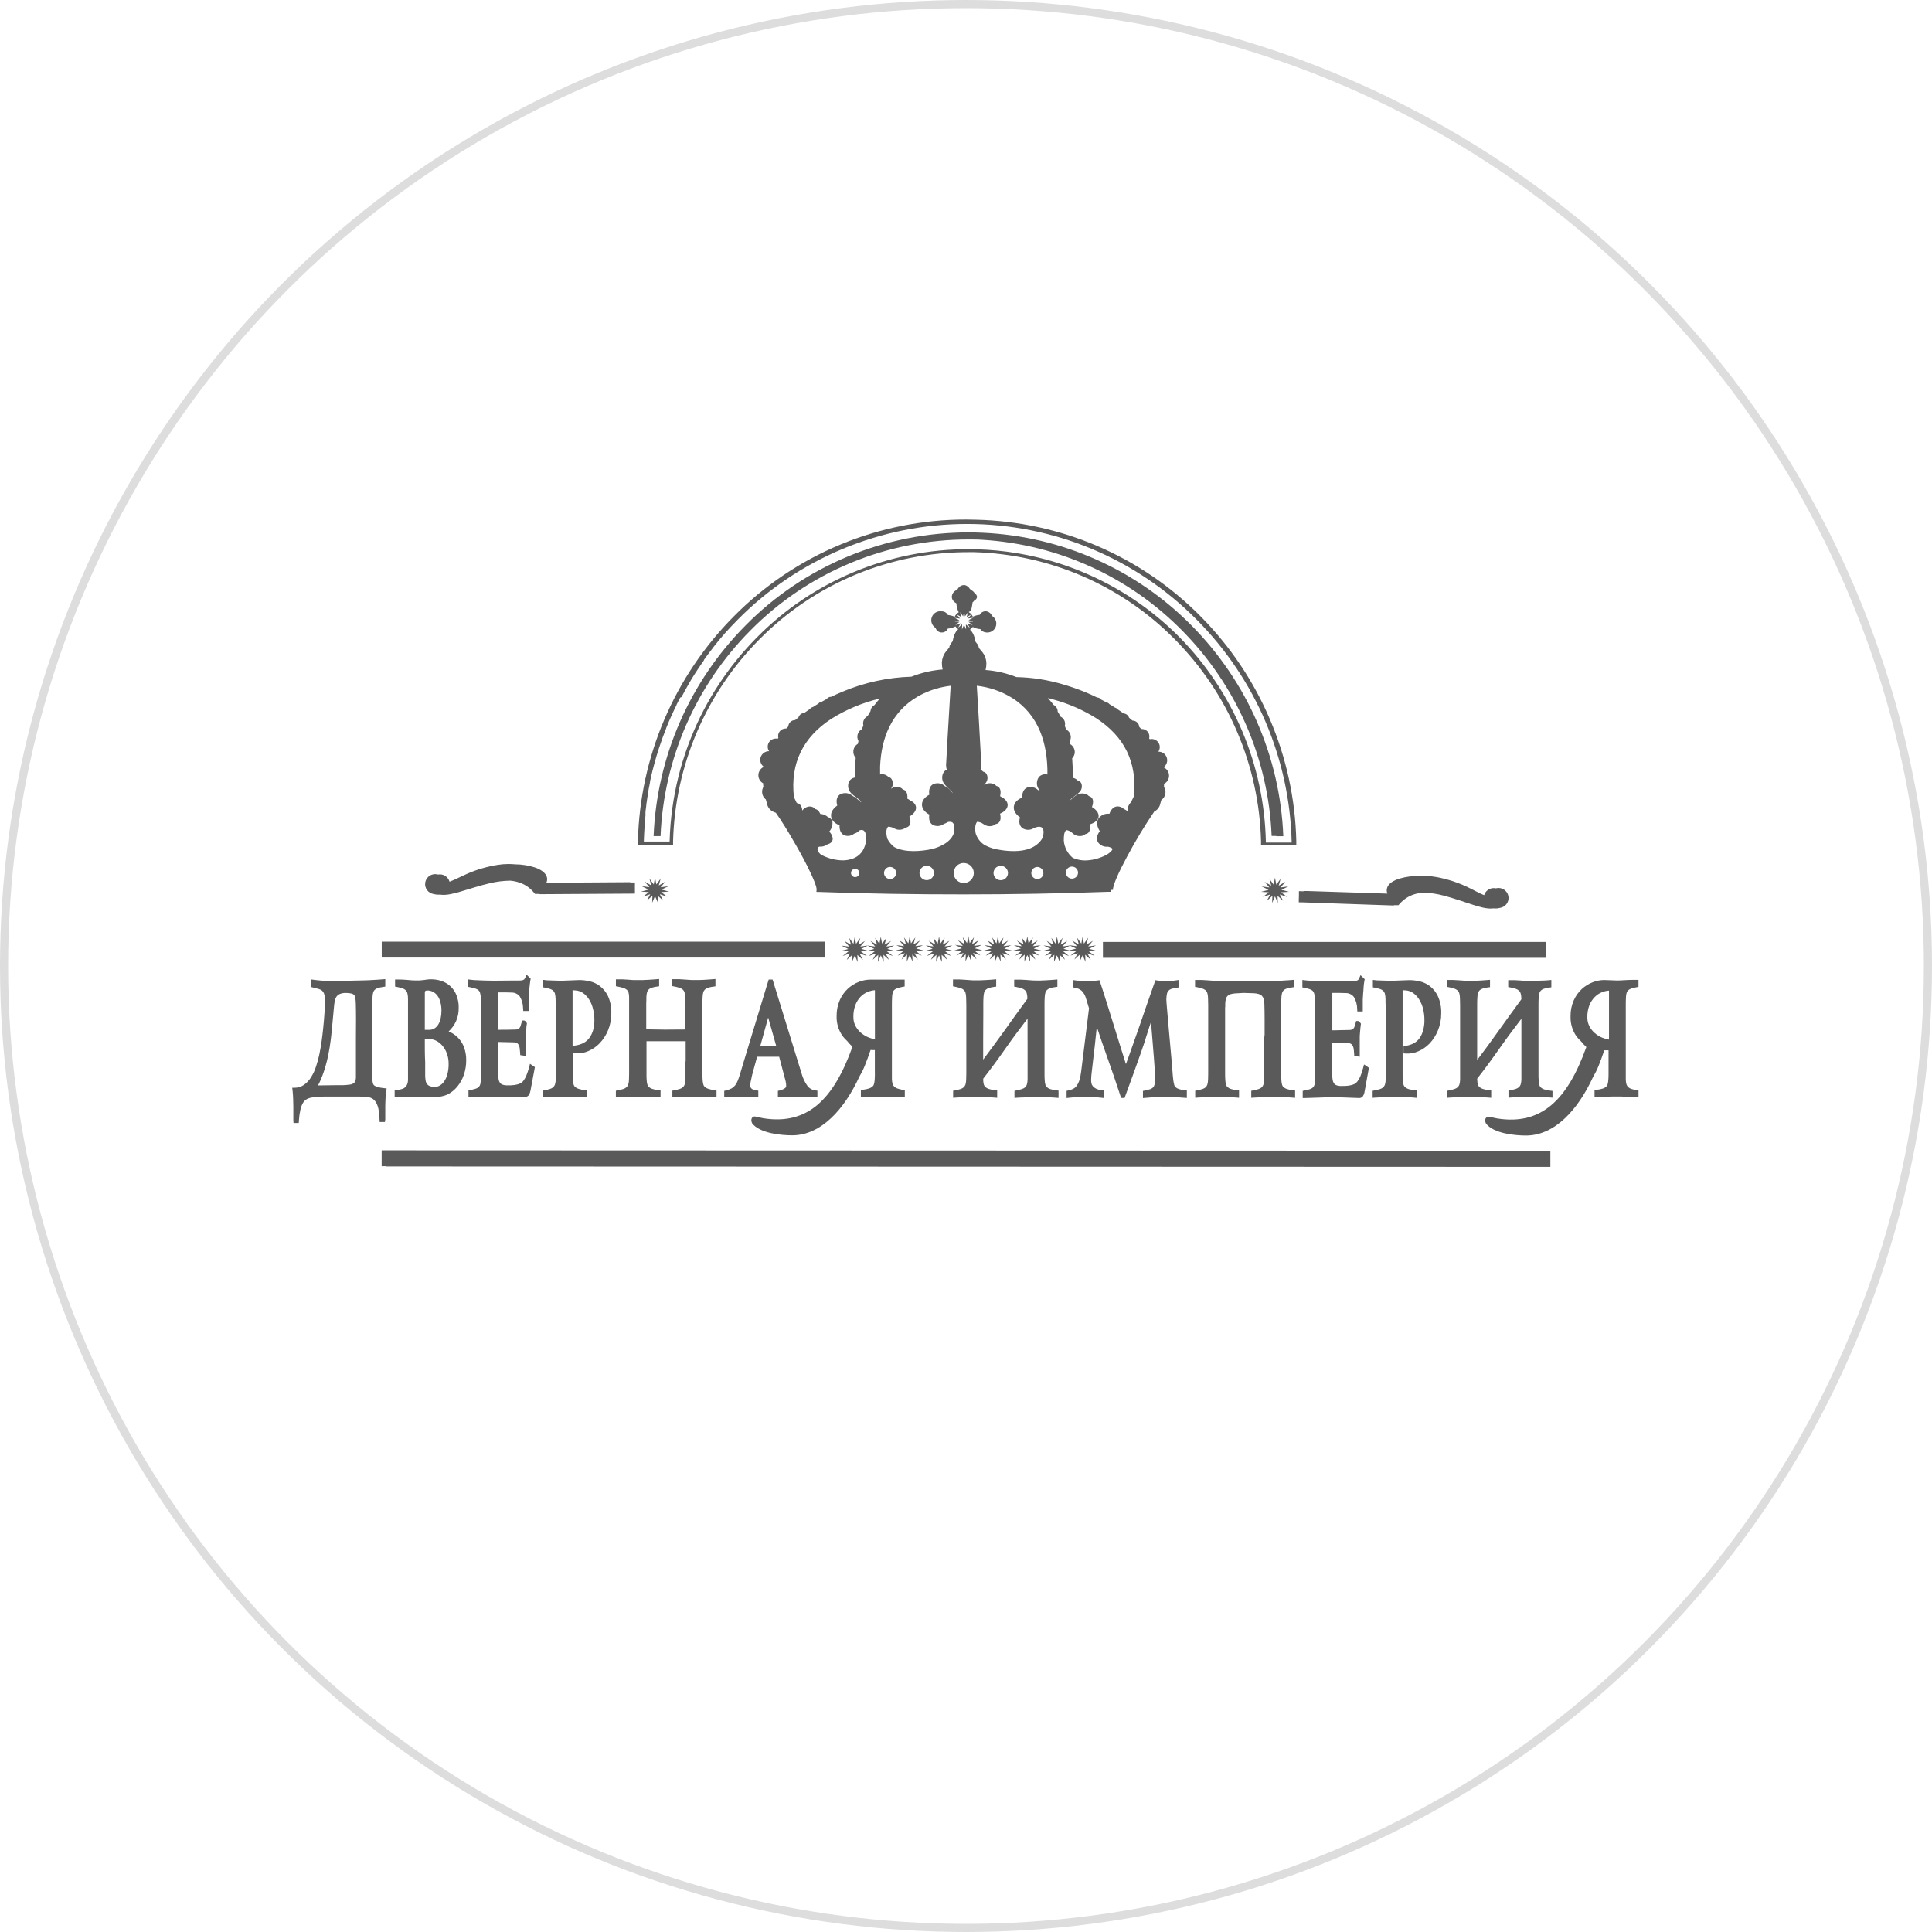 <?xml version="1.0" encoding="UTF-8"?> <svg xmlns="http://www.w3.org/2000/svg" width="238" height="238" viewBox="0 0 238 238" fill="none"> <circle cx="119" cy="119" r="118.5" stroke="#DDDDDD"></circle> <g clip-path="url(#clip0_1232_7958)"> <path fill-rule="evenodd" clip-rule="evenodd" d="M107.777 132.1C107.777 132.392 107.777 132.707 107.752 132.999C107.742 133.188 107.711 133.376 107.661 133.558C107.63 133.666 107.571 133.763 107.49 133.841C107.37 133.947 107.23 134.027 107.077 134.076C106.829 134.159 106.572 134.213 106.311 134.236L106.05 134.265V135.129H111.462V134.307L111.217 134.259C110.994 134.214 110.774 134.162 110.571 134.095C110.426 134.051 110.291 133.976 110.177 133.876C110.084 133.786 110.012 133.676 109.967 133.555C109.906 133.346 109.874 133.13 109.873 132.912C109.873 132.524 109.873 132.135 109.873 131.746V129.147C109.873 128.845 109.873 128.546 109.873 128.247C109.873 127.949 109.873 127.711 109.873 127.444V123.814C109.873 123.521 109.873 123.232 109.89 122.94C109.89 122.713 109.918 122.488 109.974 122.268C110.007 122.146 110.073 122.035 110.164 121.947C110.275 121.848 110.406 121.775 110.548 121.732C110.76 121.662 110.976 121.607 111.194 121.568L111.443 121.52V120.678H107.209C106.72 120.682 106.236 120.777 105.782 120.957C105.293 121.149 104.844 121.429 104.457 121.783C104.034 122.177 103.695 122.651 103.459 123.178C103.189 123.801 103.053 124.474 103.062 125.153C103.031 126.036 103.289 126.904 103.799 127.627C103.967 127.853 104.157 128.06 104.367 128.247C104.564 128.496 104.78 128.729 105.013 128.945C102.701 135.409 99.497 138.622 94.032 137.754L93.186 137.574C93.084 137.534 92.972 137.523 92.863 137.542C92.78 137.568 92.707 137.619 92.653 137.687C92.6 137.755 92.568 137.838 92.563 137.925C92.546 138.055 92.57 138.187 92.631 138.304V138.326V138.345C93.558 139.631 96.303 139.859 97.588 139.859C101.17 139.859 104.031 136.607 105.856 132.643C106.113 132.214 106.337 131.766 106.524 131.303C106.783 130.66 107.022 130.018 107.245 129.343L107.567 129.359H107.771V132.1H107.777ZM107.018 127.807C106.665 127.666 106.338 127.467 106.05 127.219C105.769 126.976 105.537 126.682 105.368 126.352C105.204 126.016 105.122 125.646 105.129 125.272C105.117 124.778 105.198 124.285 105.368 123.82C105.508 123.443 105.721 123.097 105.995 122.802C106.251 122.534 106.561 122.324 106.905 122.185C107.185 122.072 107.48 122.002 107.781 121.979V128.022C107.519 127.98 107.264 127.908 107.018 127.807Z" fill="#5A5A5A"></path> <path fill-rule="evenodd" clip-rule="evenodd" d="M47.462 137.889C47.462 137.658 47.462 137.42 47.462 137.189C47.462 136.868 47.462 136.582 47.462 136.28C47.462 135.978 47.481 135.637 47.494 135.316C47.494 135.049 47.526 134.776 47.565 134.513L47.63 134.082L47.307 134.047C47.045 134.021 46.786 133.976 46.532 133.912C46.381 133.877 46.24 133.813 46.115 133.722C46.044 133.667 45.989 133.594 45.957 133.51C45.91 133.349 45.883 133.183 45.876 133.016C45.85 132.742 45.85 132.457 45.85 132.183C45.85 131.798 45.85 131.409 45.85 131.024V128.113L45.866 124.685C45.866 124.338 45.866 123.991 45.866 123.644C45.866 123.393 45.873 123.142 45.886 122.892C45.889 122.683 45.917 122.475 45.97 122.272C46.001 122.152 46.061 122.042 46.144 121.951C46.246 121.85 46.37 121.774 46.506 121.729C46.722 121.656 46.945 121.607 47.171 121.581L47.462 121.533V120.614L47.158 120.64C46.997 120.656 46.835 120.669 46.67 120.678L46.06 120.714L45.414 120.752C45.217 120.752 45.023 120.771 44.826 120.771L42.346 120.826C42.065 120.826 41.784 120.826 41.503 120.826C41.18 120.826 40.828 120.826 40.489 120.826C40.15 120.826 39.879 120.826 39.575 120.797C39.272 120.768 38.929 120.742 38.606 120.694L38.283 120.649V121.581L38.522 121.636C38.761 121.69 39.004 121.751 39.239 121.819C39.404 121.863 39.557 121.942 39.688 122.05C39.792 122.142 39.871 122.26 39.917 122.391C39.983 122.599 40.017 122.815 40.018 123.033C40.018 123.3 40.018 123.573 40.018 123.84C40.018 124.161 39.989 124.482 39.972 124.804C39.956 125.125 39.927 125.446 39.898 125.783C39.869 126.121 39.84 126.404 39.808 126.712C39.759 127.204 39.698 127.692 39.633 128.18C39.559 128.723 39.469 129.263 39.359 129.787C39.251 130.323 39.109 130.852 38.936 131.371C38.787 131.839 38.58 132.287 38.319 132.704C38.094 133.07 37.799 133.388 37.45 133.639C37.12 133.869 36.726 133.994 36.323 133.995H36L36.052 134.439C36.081 134.712 36.097 134.991 36.11 135.268C36.11 135.612 36.132 135.955 36.136 136.299C36.139 136.643 36.136 136.942 36.136 137.263C36.136 137.498 36.136 137.742 36.136 137.976L36.158 138.336H36.804L36.827 137.983C36.853 137.55 36.914 137.121 37.008 136.697C37.07 136.402 37.179 136.118 37.331 135.856C37.447 135.655 37.619 135.491 37.825 135.383C38.085 135.257 38.369 135.186 38.658 135.175C39.058 135.152 39.462 135.085 39.863 135.085H44.384C44.652 135.085 44.914 135.12 45.182 135.136C45.475 135.141 45.759 135.239 45.992 135.416C46.184 135.581 46.336 135.787 46.435 136.02C46.549 136.287 46.624 136.569 46.658 136.858C46.7 137.179 46.732 137.52 46.751 137.854L46.771 138.217H47.416L47.462 137.889ZM43.845 127.904V132.579C43.867 132.841 43.809 133.104 43.68 133.334C43.526 133.493 43.317 133.591 43.095 133.607L42.611 133.661C42.486 133.674 42.361 133.681 42.236 133.681H41.829C41.668 133.681 41.506 133.681 41.348 133.681L39.178 133.71C39.313 133.453 39.443 133.183 39.556 132.906C39.8 132.317 40.005 131.713 40.169 131.098C40.354 130.417 40.501 129.728 40.612 129.032C40.728 128.309 40.815 127.573 40.883 126.837L41.132 124.151C41.154 123.875 41.187 123.595 41.235 123.326C41.264 123.146 41.328 122.974 41.422 122.818C41.52 122.665 41.659 122.543 41.823 122.465C42.074 122.358 42.345 122.309 42.617 122.32C42.855 122.314 43.091 122.34 43.321 122.397C43.445 122.426 43.557 122.491 43.644 122.583C43.713 122.678 43.756 122.789 43.77 122.905C43.809 123.156 43.829 123.409 43.832 123.663C43.851 124.283 43.858 124.906 43.858 125.526L43.845 127.904Z" fill="#5A5A5A"></path> <path fill-rule="evenodd" clip-rule="evenodd" d="M50.168 133.552C50.124 133.688 50.046 133.812 49.942 133.912C49.828 134.02 49.69 134.1 49.539 134.146C49.321 134.21 49.098 134.258 48.873 134.288L48.618 134.323V135.116H53.462C54.014 135.159 54.568 135.068 55.077 134.853C55.565 134.611 55.995 134.27 56.34 133.851C56.696 133.412 56.971 132.914 57.151 132.379C57.339 131.813 57.434 131.221 57.432 130.625C57.441 130.092 57.356 129.561 57.18 129.057C56.904 128.263 56.336 127.603 55.591 127.21C55.481 127.155 55.371 127.104 55.268 127.059C55.667 126.695 55.984 126.251 56.197 125.757C56.41 125.262 56.515 124.728 56.505 124.19C56.526 123.552 56.395 122.919 56.12 122.342C55.902 121.901 55.575 121.521 55.171 121.237C54.807 120.985 54.395 120.811 53.96 120.726C53.55 120.64 53.13 120.616 52.713 120.655L52.158 120.733C51.994 120.757 51.829 120.772 51.664 120.778H51.153C50.85 120.774 50.547 120.755 50.246 120.72C49.817 120.678 49.385 120.659 48.954 120.662H48.67V121.533L48.915 121.581C49.133 121.623 49.349 121.678 49.561 121.745C49.71 121.788 49.847 121.865 49.962 121.969C50.059 122.063 50.131 122.179 50.172 122.307C50.231 122.523 50.262 122.747 50.262 122.972C50.262 123.023 50.262 123.071 50.262 123.12C50.262 125.953 50.262 130.66 50.262 133.08C50.257 133.241 50.226 133.4 50.168 133.552ZM52.335 122.307C52.335 122.027 52.468 122.014 52.658 122.014C52.895 122.013 53.127 122.07 53.337 122.178C53.555 122.295 53.745 122.458 53.892 122.657C54.056 122.89 54.175 123.152 54.244 123.428C54.343 123.781 54.389 124.145 54.383 124.511C54.384 124.835 54.35 125.158 54.28 125.475C54.223 125.735 54.124 125.985 53.986 126.214C53.87 126.406 53.711 126.569 53.521 126.689C53.326 126.805 53.102 126.865 52.875 126.863H52.332C52.332 125.362 52.332 123.859 52.335 122.313V122.307ZM52.335 128H52.881C53.193 128.001 53.499 128.08 53.773 128.228C54.071 128.388 54.334 128.606 54.544 128.871C54.775 129.159 54.955 129.485 55.074 129.835C55.205 130.225 55.269 130.634 55.265 131.046C55.274 131.497 55.218 131.947 55.1 132.382C55.014 132.695 54.874 132.991 54.687 133.256C54.545 133.454 54.361 133.619 54.147 133.738C53.98 133.834 53.791 133.887 53.598 133.892C53.379 133.898 53.16 133.866 52.952 133.796C52.821 133.749 52.706 133.668 52.617 133.561C52.528 133.454 52.47 133.326 52.448 133.189C52.405 132.977 52.381 132.762 52.377 132.546C52.377 132.35 52.377 132.151 52.377 131.952C52.377 131.589 52.377 131.222 52.377 130.856C52.326 129.905 52.332 128.954 52.332 128.006L52.335 128Z" fill="#5A5A5A"></path> <path fill-rule="evenodd" clip-rule="evenodd" d="M59.162 133.578C59.13 133.698 59.066 133.809 58.978 133.899C58.871 133.997 58.743 134.07 58.604 134.114C58.392 134.18 58.176 134.234 57.958 134.275L57.712 134.323V135.12H64.675C64.767 135.125 64.859 135.107 64.943 135.067C65.026 135.027 65.097 134.967 65.15 134.892C65.252 134.725 65.32 134.541 65.35 134.349L65.893 131.457L65.289 131.046L65.182 131.457C65.091 131.818 64.974 132.173 64.83 132.517C64.74 132.737 64.621 132.944 64.478 133.134C64.38 133.268 64.251 133.378 64.104 133.455C63.942 133.529 63.771 133.583 63.597 133.616C63.513 133.632 63.425 133.651 63.342 133.661L63.148 133.677L62.944 133.696C62.844 133.696 62.741 133.696 62.644 133.696C62.404 133.715 62.164 133.69 61.933 133.622C61.796 133.579 61.676 133.495 61.588 133.382C61.503 133.255 61.446 133.111 61.423 132.961C61.38 132.703 61.359 132.441 61.362 132.18V129.594V128.357L63.332 128.405C63.47 128.397 63.606 128.435 63.719 128.514C63.808 128.582 63.878 128.672 63.923 128.774C63.975 128.896 64.008 129.025 64.023 129.157C64.042 129.32 64.058 129.478 64.068 129.655L64.088 129.976L64.763 130.079V129.32C64.763 129.163 64.763 128.999 64.763 128.851C64.763 128.704 64.763 128.53 64.763 128.366V127.904C64.763 127.798 64.763 127.692 64.763 127.582C64.763 127.473 64.785 127.28 64.798 127.129L64.837 126.651C64.837 126.519 64.863 126.384 64.882 126.255L64.914 126.05L64.779 125.863C64.751 125.819 64.713 125.782 64.668 125.756C64.623 125.73 64.572 125.715 64.52 125.712H64.32L64.252 125.969C64.213 126.114 64.171 126.259 64.123 126.397C64.096 126.477 64.057 126.553 64.007 126.622C63.956 126.682 63.894 126.732 63.823 126.766C63.711 126.812 63.591 126.832 63.471 126.827C62.773 126.85 62.072 126.856 61.371 126.856V122.249H62.302L63.015 122.268C63.214 122.264 63.412 122.307 63.59 122.394C63.769 122.481 63.924 122.61 64.042 122.769C64.295 123.199 64.43 123.686 64.436 124.183L64.459 124.54H65.131V124.148C65.131 124.026 65.131 123.9 65.131 123.775C65.131 123.65 65.131 123.454 65.131 123.274C65.131 123.094 65.131 122.937 65.153 122.769C65.173 122.118 65.23 121.468 65.325 120.822L65.373 120.562L64.863 120.064L64.704 120.434C64.675 120.512 64.63 120.584 64.572 120.646C64.513 120.696 64.444 120.731 64.368 120.749C64.24 120.777 64.109 120.79 63.978 120.787H63.374L61.313 120.806H60.554C60.255 120.806 59.955 120.8 59.653 120.787L58.739 120.749C58.497 120.749 58.252 120.723 58.01 120.694L57.687 120.655V121.571L57.932 121.619C58.151 121.66 58.366 121.715 58.578 121.783C58.72 121.825 58.85 121.898 58.959 121.998C59.047 122.088 59.111 122.199 59.143 122.32C59.202 122.54 59.231 122.767 59.23 122.994C59.23 126.079 59.23 129.944 59.23 132.909C59.237 133.134 59.214 133.359 59.162 133.578Z" fill="#5A5A5A"></path> <path fill-rule="evenodd" clip-rule="evenodd" d="M70.934 129.751C71.464 129.788 71.994 129.694 72.478 129.478C73.004 129.253 73.478 128.926 73.873 128.514C74.311 128.053 74.659 127.515 74.9 126.927C75.178 126.254 75.316 125.533 75.307 124.806C75.331 124.096 75.195 123.389 74.91 122.737C74.684 122.251 74.346 121.825 73.925 121.491C73.555 121.202 73.126 120.996 72.669 120.887C72.254 120.788 71.829 120.736 71.403 120.729L69.423 120.806H68.777L68.15 120.787L67.608 120.768C67.475 120.768 67.34 120.768 67.207 120.739L66.885 120.704V121.619L67.13 121.667C67.349 121.708 67.564 121.763 67.776 121.831C67.92 121.873 68.052 121.95 68.16 122.053C68.25 122.143 68.316 122.253 68.354 122.374C68.411 122.594 68.44 122.819 68.441 123.046L68.461 123.916C68.461 124.238 68.461 124.585 68.461 124.919V126.92C68.461 127.354 68.461 127.788 68.461 128.225V131.759C68.461 132.157 68.461 132.559 68.461 132.961C68.459 133.178 68.426 133.395 68.364 133.603C68.32 133.725 68.249 133.834 68.157 133.924C68.043 134.024 67.908 134.097 67.763 134.14C67.551 134.208 67.335 134.262 67.117 134.304L66.872 134.352V135.11H72.272V134.31L72.01 134.281C71.749 134.258 71.492 134.204 71.245 134.12C71.093 134.073 70.953 133.994 70.834 133.889C70.753 133.81 70.694 133.712 70.663 133.603C70.613 133.422 70.583 133.235 70.573 133.047C70.547 132.755 70.547 132.44 70.547 132.148C70.547 131.74 70.547 131.329 70.547 130.917V129.745H70.941L70.934 129.751ZM70.534 128.839V128.148V126.153V121.992C70.651 121.986 70.769 121.991 70.886 122.008C71.236 122.025 71.573 122.145 71.855 122.352C72.151 122.569 72.401 122.842 72.591 123.155C72.805 123.509 72.962 123.894 73.056 124.296C73.167 124.742 73.222 125.201 73.221 125.661C73.227 126.095 73.169 126.528 73.05 126.946C72.95 127.284 72.791 127.601 72.582 127.884C72.391 128.137 72.146 128.343 71.865 128.488C71.561 128.643 71.234 128.744 70.896 128.787L70.641 128.822L70.534 128.839Z" fill="#5A5A5A"></path> <path fill-rule="evenodd" clip-rule="evenodd" d="M84.444 130.747V132.067C84.444 132.353 84.444 132.646 84.444 132.929C84.443 133.151 84.411 133.373 84.347 133.587C84.303 133.714 84.231 133.829 84.137 133.924C84.022 134.026 83.885 134.101 83.736 134.143C83.518 134.211 83.296 134.267 83.071 134.31L82.829 134.355V135.12H88.267V134.316L88.006 134.284C87.743 134.261 87.484 134.207 87.234 134.124C87.081 134.075 86.939 133.995 86.817 133.889C86.735 133.811 86.676 133.712 86.646 133.603C86.596 133.419 86.566 133.231 86.556 133.041C86.53 132.749 86.53 132.434 86.53 132.138C86.53 131.727 86.53 131.316 86.53 130.901V128.109V124.713C86.53 124.36 86.53 124.006 86.53 123.653C86.53 123.396 86.53 123.142 86.549 122.885C86.55 122.668 86.578 122.452 86.633 122.243C86.667 122.122 86.73 122.011 86.817 121.921C86.925 121.816 87.055 121.737 87.198 121.69C87.419 121.614 87.648 121.564 87.88 121.539L88.135 121.504V120.601L87.812 120.627C87.651 120.643 87.489 120.652 87.324 120.665L86.721 120.704C86.511 120.704 86.297 120.723 86.075 120.729C85.852 120.736 85.681 120.729 85.48 120.729C85.28 120.729 85.119 120.729 84.938 120.71L84.292 120.665C84.069 120.646 83.843 120.633 83.62 120.623C83.397 120.614 83.255 120.623 83.071 120.623H82.787V121.468L83.032 121.516C83.257 121.557 83.48 121.612 83.698 121.68C83.849 121.724 83.988 121.8 84.108 121.902C84.203 121.991 84.276 122.101 84.321 122.223C84.384 122.438 84.415 122.661 84.415 122.885C84.415 123.129 84.415 123.377 84.437 123.621C84.46 123.865 84.437 124.084 84.437 124.315V126.821L81.895 126.837L79.609 126.802V125.645C79.609 125.275 79.609 124.903 79.609 124.53C79.609 124.273 79.609 124.013 79.609 123.753C79.609 123.579 79.609 123.402 79.625 123.226C79.625 123.104 79.625 122.978 79.625 122.856C79.627 122.646 79.655 122.436 79.709 122.233C79.742 122.113 79.804 122.003 79.89 121.912C79.994 121.807 80.121 121.729 80.261 121.684C80.482 121.61 80.709 121.559 80.94 121.533L81.198 121.497V120.601L80.894 120.627L80.407 120.665L79.803 120.704C79.59 120.704 79.38 120.726 79.157 120.733H78.566C78.385 120.733 78.204 120.733 78.023 120.733L77.377 120.684C77.154 120.665 76.932 120.652 76.706 120.646C76.48 120.639 76.341 120.646 76.157 120.646H75.872V121.488L76.118 121.536C76.345 121.579 76.569 121.635 76.79 121.703C76.946 121.747 77.091 121.824 77.216 121.928C77.314 122.013 77.385 122.125 77.423 122.249C77.48 122.458 77.506 122.675 77.5 122.892C77.5 123.38 77.5 123.855 77.5 124.353C77.5 124.675 77.5 124.996 77.5 125.317C77.5 125.571 77.5 125.828 77.5 126.082C77.5 126.336 77.5 126.606 77.5 126.869V131.74C77.5 132.141 77.5 132.546 77.484 132.948C77.484 133.172 77.453 133.394 77.39 133.61C77.346 133.732 77.273 133.842 77.177 133.931C77.063 134.033 76.927 134.107 76.78 134.149C76.562 134.218 76.339 134.273 76.115 134.316L75.869 134.365V135.126H81.372V134.323L81.111 134.294C80.847 134.269 80.587 134.215 80.336 134.133C80.183 134.082 80.043 134.001 79.922 133.896C79.841 133.817 79.782 133.718 79.751 133.61C79.7 133.425 79.669 133.235 79.661 133.044C79.661 132.912 79.644 132.774 79.641 132.643C79.641 132.386 79.641 132.129 79.641 131.875C79.641 131.457 79.641 131.039 79.641 130.622C79.641 129.998 79.641 129.375 79.641 128.752V128.267H84.466V130.753L84.444 130.747Z" fill="#5A5A5A"></path> <path fill-rule="evenodd" clip-rule="evenodd" d="M96.073 134.326L95.828 134.378V135.133C96.474 135.133 99.703 135.133 100.695 135.133V134.355L100.433 134.323C100.233 134.299 100.041 134.233 99.869 134.129C99.696 134.024 99.549 133.885 99.435 133.719C99.132 133.285 98.905 132.802 98.763 132.293L95.175 120.672H94.691L94.617 120.913C94.1 122.626 93.582 124.332 93.063 126.031C92.863 126.693 92.659 127.355 92.459 128.016C92.276 128.627 92.091 129.237 91.904 129.848C91.753 130.34 91.605 130.832 91.458 131.322C91.368 131.621 91.281 131.92 91.19 132.222C91.1 132.524 90.993 132.865 90.867 133.16C90.788 133.361 90.679 133.55 90.544 133.719C90.428 133.863 90.286 133.985 90.124 134.076C89.911 134.187 89.684 134.27 89.449 134.323L89.217 134.381V135.13H93.415V134.352L93.15 134.323C93.048 134.312 92.947 134.289 92.85 134.253C92.759 134.22 92.674 134.173 92.598 134.114C92.538 134.061 92.488 133.997 92.453 133.925C92.42 133.846 92.405 133.762 92.408 133.677C92.412 133.562 92.429 133.448 92.456 133.337C92.495 133.151 92.537 132.964 92.579 132.778V132.755C92.611 132.575 92.669 132.37 92.714 132.193C92.798 131.872 92.889 131.551 92.979 131.229C93.073 130.879 93.167 130.526 93.267 130.175H95.983C96.064 130.474 96.144 130.776 96.222 131.078C96.315 131.422 96.406 131.763 96.493 132.106C96.58 132.45 96.661 132.749 96.751 133.07C96.8 133.253 96.91 133.764 96.806 133.938C96.703 134.111 96.264 134.288 96.073 134.326ZM93.661 128.845L94.63 125.35L95.621 128.845H93.661Z" fill="#5A5A5A"></path> <path fill-rule="evenodd" clip-rule="evenodd" d="M126.586 128.196V129.989C126.586 130.577 126.586 131.165 126.586 131.753C126.586 132.155 126.586 132.559 126.586 132.961C126.586 133.184 126.555 133.406 126.492 133.62C126.447 133.741 126.375 133.85 126.282 133.941C126.167 134.041 126.032 134.116 125.885 134.159C125.666 134.227 125.443 134.278 125.223 134.323L124.971 134.384V135.252L125.275 135.226C125.446 135.21 125.62 135.204 125.795 135.197C125.969 135.191 126.224 135.197 126.441 135.168C126.657 135.139 126.864 135.149 127.087 135.142C127.31 135.136 127.461 135.142 127.649 135.142C127.836 135.142 128.043 135.142 128.24 135.142L128.921 135.162C129.137 135.162 129.354 135.162 129.567 135.191L130.097 135.226L130.4 135.252V134.346L130.139 134.317C129.877 134.292 129.619 134.238 129.37 134.156C129.217 134.108 129.076 134.028 128.957 133.922C128.875 133.843 128.816 133.745 128.785 133.636C128.734 133.453 128.704 133.264 128.695 133.073C128.672 132.781 128.672 132.466 128.672 132.171V130.937V128.148V124.759C128.672 124.405 128.672 124.055 128.672 123.702C128.672 123.445 128.672 123.191 128.692 122.934C128.692 122.717 128.721 122.501 128.776 122.291C128.81 122.172 128.872 122.061 128.957 121.97C129.06 121.868 129.186 121.791 129.325 121.745C129.545 121.671 129.772 121.621 130.003 121.594L130.258 121.562V120.656L129.951 120.685L129.464 120.72L128.863 120.759L128.217 120.787H127.626C127.445 120.787 127.264 120.787 127.083 120.768C126.903 120.749 126.647 120.739 126.438 120.72C126.228 120.701 125.992 120.688 125.766 120.681C125.54 120.675 125.404 120.681 125.22 120.681H124.936V121.533L125.181 121.581C125.401 121.626 125.624 121.677 125.843 121.745C125.992 121.791 126.131 121.867 126.25 121.967C126.345 122.056 126.418 122.166 126.463 122.288C126.526 122.497 126.557 122.713 126.557 122.93V123.043C125.582 124.379 124.613 125.725 123.65 127.078C122.808 128.25 121.964 129.4 121.115 130.529V128.126L121.131 124.733C121.131 124.379 121.131 124.029 121.131 123.676C121.131 123.422 121.131 123.165 121.151 122.911C121.155 122.695 121.183 122.479 121.235 122.269C121.269 122.149 121.331 122.039 121.416 121.947C121.52 121.846 121.645 121.769 121.784 121.722C122.004 121.65 122.231 121.6 122.462 121.571L122.72 121.539V120.633L122.417 120.662L121.929 120.701L121.325 120.736C121.11 120.749 120.895 120.759 120.679 120.765C120.464 120.771 120.267 120.771 120.088 120.765C119.907 120.765 119.726 120.765 119.546 120.746C119.365 120.726 119.11 120.717 118.9 120.698C118.69 120.678 118.454 120.665 118.231 120.659C118.008 120.653 117.866 120.659 117.682 120.659H117.398V121.501L117.643 121.549C117.867 121.593 118.088 121.649 118.305 121.716C118.455 121.761 118.594 121.836 118.712 121.938C118.809 122.026 118.882 122.137 118.926 122.259C118.987 122.468 119.018 122.684 119.019 122.902C119.019 123.197 119.035 123.493 119.039 123.785C119.039 124.129 119.039 124.469 119.039 124.813V131.75C119.039 132.151 119.039 132.556 119.022 132.958C119.022 133.181 118.991 133.402 118.929 133.616C118.883 133.738 118.811 133.847 118.719 133.938C118.604 134.039 118.469 134.113 118.322 134.156C118.104 134.223 117.883 134.278 117.66 134.32L117.414 134.368V135.236L117.718 135.21C117.892 135.194 118.066 135.187 118.241 135.181L118.887 135.152L119.533 135.126C119.72 135.126 119.907 135.126 120.095 135.126C120.292 135.126 120.485 135.126 120.682 135.126L121.364 135.146L122.01 135.175L122.536 135.21L122.84 135.239V134.33L122.578 134.301C122.314 134.276 122.053 134.222 121.8 134.14C121.645 134.092 121.502 134.012 121.38 133.906C121.298 133.822 121.236 133.721 121.199 133.61C121.15 133.44 121.124 133.264 121.122 133.086C121.126 133.017 121.126 132.947 121.122 132.877C122.052 131.689 122.956 130.458 123.834 129.202C124.713 127.946 125.646 126.689 126.583 125.475V128.193L126.586 128.196Z" fill="#5A5A5A"></path> <path fill-rule="evenodd" clip-rule="evenodd" d="M142.295 132.964C142.296 133.193 142.269 133.42 142.214 133.642C142.184 133.762 142.124 133.872 142.04 133.963C141.939 134.059 141.817 134.13 141.685 134.172C141.474 134.242 141.258 134.296 141.039 134.336L140.797 134.384V135.271L141.12 135.242C141.497 135.207 141.879 135.175 142.256 135.149C142.634 135.123 143.057 135.114 143.455 135.114H144.007L144.637 135.139C144.852 135.152 145.067 135.168 145.282 135.187C145.489 135.207 145.699 135.223 145.906 135.236L146.206 135.255V134.336L145.945 134.304C145.689 134.283 145.437 134.23 145.195 134.146C145.052 134.098 144.919 134.02 144.808 133.918C144.732 133.842 144.677 133.746 144.649 133.642C144.599 133.443 144.56 133.241 144.533 133.038V133.016C144.507 132.853 144.488 132.689 144.478 132.524C144.452 132.264 144.433 132 144.417 131.737C144.388 131.393 144.359 131.046 144.333 130.702L144.217 129.417L144.052 127.57L143.868 125.504C143.807 124.861 143.752 124.203 143.703 123.551V123.525C143.703 123.441 143.703 123.348 143.687 123.261C143.671 123.175 143.687 123.094 143.687 123.014C143.689 122.797 143.715 122.582 143.765 122.371C143.793 122.252 143.85 122.141 143.933 122.05C144.027 121.95 144.144 121.873 144.275 121.828C144.484 121.756 144.701 121.707 144.921 121.681L145.179 121.645V120.723L144.856 120.771C144.682 120.799 144.506 120.817 144.33 120.826C144.113 120.842 143.894 120.845 143.684 120.845C143.6 120.845 143.513 120.845 143.429 120.845L143.106 120.826L142.783 120.807C142.7 120.804 142.618 120.796 142.537 120.781L142.334 120.746L142.243 121C141.927 121.895 141.611 122.794 141.297 123.698L140.348 126.461C140.031 127.376 139.708 128.289 139.379 129.202C139.163 129.829 138.937 130.456 138.701 131.081C138.5 130.455 138.3 129.828 138.106 129.199C137.822 128.275 137.536 127.355 137.247 126.436C136.957 125.514 136.672 124.595 136.385 123.673C136.098 122.751 135.823 121.889 135.529 121.006L135.442 120.749L135.239 120.778C135.052 120.805 134.865 120.821 134.677 120.823H133.989H133.666H133.268L132.855 120.804C132.749 120.804 132.642 120.804 132.532 120.778L132.209 120.733V121.639L132.458 121.684C132.749 121.733 133.021 121.86 133.246 122.05C133.491 122.298 133.669 122.603 133.766 122.937C133.805 123.04 133.837 123.149 133.866 123.258C133.911 123.416 133.96 123.579 134.005 123.724C134.05 123.869 134.102 124.045 134.153 124.209L133.185 131.997C133.143 132.375 133.067 132.748 132.958 133.112C132.884 133.341 132.775 133.558 132.635 133.755C132.529 133.905 132.388 134.029 132.225 134.118C132.039 134.213 131.84 134.282 131.634 134.323L131.392 134.375V135.265L131.715 135.229C131.977 135.197 132.238 135.175 132.5 135.155C132.855 135.126 133.21 135.117 133.566 135.117C133.969 135.117 134.373 135.117 134.78 135.155C135.083 135.175 135.387 135.194 135.691 135.229L136.014 135.268V134.333L135.752 134.301C135.497 134.281 135.248 134.216 135.016 134.108C134.86 134.031 134.722 133.921 134.612 133.787C134.532 133.687 134.477 133.57 134.45 133.446C134.419 133.281 134.407 133.113 134.415 132.945C134.415 132.624 134.463 132.302 134.496 131.997C134.541 131.554 134.589 131.11 134.648 130.67C134.722 130.069 134.796 129.465 134.861 128.861C134.925 128.257 134.987 127.695 135.048 127.114L135.113 126.506C135.524 127.746 135.948 128.978 136.385 130.201C136.953 131.792 137.502 133.399 138.032 135.02L138.106 135.252H138.536L138.613 135.036C138.988 134.013 139.362 132.988 139.734 131.962L140.432 130.005C140.577 129.587 140.726 129.167 140.868 128.746C140.981 128.424 141.09 128.074 141.191 127.737L141.568 126.555C141.643 126.333 141.714 126.111 141.788 125.893L141.846 126.535C141.846 126.741 141.882 126.947 141.891 127.152C141.927 127.631 141.966 128.116 142.008 128.591C142.056 129.179 142.105 129.767 142.15 130.359C142.192 130.898 142.231 131.441 142.266 131.984C142.266 132.187 142.292 132.389 142.298 132.591C142.298 132.701 142.298 132.82 142.298 132.913V132.929L142.295 132.964Z" fill="#5A5A5A"></path> <path fill-rule="evenodd" clip-rule="evenodd" d="M155.723 128.01V132.135C155.723 132.415 155.723 132.704 155.723 132.983C155.725 133.201 155.693 133.418 155.63 133.626C155.587 133.748 155.516 133.858 155.423 133.947C155.31 134.047 155.177 134.12 155.032 134.163C154.82 134.228 154.604 134.282 154.386 134.326L154.141 134.371V135.239L154.445 135.213C154.616 135.213 154.79 135.191 154.961 135.187C155.132 135.184 155.388 135.171 155.607 135.159L156.253 135.13C156.44 135.13 156.625 135.13 156.812 135.13H157.396L158.068 135.149C158.285 135.149 158.498 135.165 158.714 135.178C158.93 135.191 159.063 135.2 159.237 135.216L159.541 135.242V134.336L159.279 134.304C159.02 134.281 158.764 134.229 158.517 134.147C158.366 134.099 158.226 134.02 158.107 133.915C158.027 133.837 157.969 133.739 157.939 133.632C157.89 133.452 157.861 133.267 157.852 133.08C157.829 132.791 157.829 132.476 157.829 132.187V130.979V128.216V124.762C157.829 124.415 157.829 124.065 157.829 123.718C157.829 123.462 157.836 123.209 157.849 122.956C157.85 122.746 157.879 122.536 157.933 122.333C157.964 122.212 158.025 122.102 158.11 122.012C158.213 121.909 158.338 121.832 158.475 121.787C158.692 121.714 158.916 121.664 159.144 121.639L159.402 121.604V120.698L159.098 120.726L158.614 120.762C158.417 120.762 158.217 120.787 158.02 120.8C157.823 120.813 157.603 120.823 157.393 120.829H156.809L152.878 120.865L149.891 120.826C149.71 120.826 149.529 120.826 149.352 120.807C149.174 120.787 148.919 120.778 148.706 120.759C148.492 120.739 148.263 120.726 148.044 120.72H147.501H147.217V121.562L147.462 121.61C147.68 121.654 147.896 121.708 148.108 121.774C148.256 121.818 148.394 121.893 148.512 121.992C148.608 122.08 148.68 122.191 148.722 122.314C148.783 122.522 148.815 122.739 148.815 122.956C148.815 123.255 148.832 123.551 148.835 123.849C148.835 124.2 148.835 124.547 148.835 124.893V131.782C148.835 132.18 148.835 132.579 148.819 132.977C148.818 133.195 148.787 133.411 148.725 133.62C148.682 133.741 148.612 133.851 148.518 133.941C148.405 134.04 148.272 134.113 148.128 134.156C147.916 134.223 147.7 134.278 147.482 134.32L147.236 134.368V135.232L147.54 135.207C147.711 135.207 147.882 135.187 148.056 135.181L148.702 135.152C148.912 135.152 149.125 135.13 149.348 135.123H149.904C150.101 135.123 150.295 135.123 150.488 135.123L151.163 135.142C151.376 135.142 151.593 135.142 151.809 135.168L152.332 135.207L152.636 135.232V134.326L152.374 134.298C152.115 134.274 151.86 134.221 151.612 134.14C151.461 134.09 151.322 134.01 151.202 133.906C151.123 133.828 151.065 133.732 151.034 133.626C150.984 133.445 150.954 133.258 150.944 133.07C150.921 132.781 150.918 132.469 150.918 132.177C150.918 131.769 150.918 131.361 150.918 130.956V128.829V127.991V125.138V124.627C150.918 124.511 150.918 124.399 150.918 124.283C150.918 124.167 150.918 124.093 150.934 123.997C150.95 123.901 150.934 123.795 150.934 123.695C150.934 123.478 150.962 123.262 151.018 123.053C151.05 122.924 151.112 122.805 151.199 122.706C151.298 122.602 151.421 122.525 151.557 122.481C151.766 122.413 151.984 122.377 152.203 122.371L153.201 122.314L154.412 122.352C154.631 122.358 154.848 122.39 155.058 122.449C155.203 122.487 155.335 122.561 155.443 122.664C155.543 122.767 155.617 122.893 155.659 123.03C155.724 123.25 155.756 123.479 155.756 123.708C155.775 124.312 155.785 124.919 155.785 125.523C155.785 126.127 155.785 126.808 155.785 127.451L155.723 128.01Z" fill="#5A5A5A"></path> <path fill-rule="evenodd" clip-rule="evenodd" d="M162.031 126.943V131.763C162.031 132.161 162.031 132.563 162.015 132.964C162.015 133.191 161.986 133.417 161.928 133.636C161.893 133.756 161.83 133.866 161.744 133.957C161.636 134.055 161.508 134.127 161.369 134.169C161.158 134.238 160.942 134.293 160.723 134.333L160.478 134.381V135.265H160.765C161.361 135.252 161.959 135.232 162.558 135.207C163.074 135.184 163.594 135.171 164.114 135.171C164.708 135.171 165.303 135.171 165.897 135.207C166.404 135.232 166.911 135.252 167.421 135.265C167.513 135.271 167.605 135.253 167.688 135.213C167.771 135.174 167.843 135.115 167.896 135.04C167.999 134.874 168.068 134.689 168.096 134.497L168.636 131.541L168.035 131.126L167.925 131.541C167.835 131.901 167.718 132.254 167.576 132.598C167.485 132.818 167.366 133.025 167.221 133.215C167.123 133.348 166.996 133.458 166.85 133.536C166.689 133.61 166.52 133.664 166.346 133.697C166.262 133.697 166.171 133.732 166.087 133.742L165.894 133.758L165.69 133.777C165.593 133.777 165.49 133.777 165.39 133.777C165.15 133.796 164.91 133.771 164.679 133.703C164.543 133.661 164.423 133.578 164.337 133.465C164.251 133.339 164.193 133.196 164.169 133.045C164.127 132.787 164.107 132.525 164.111 132.264V129.693V128.457L166.075 128.508C166.211 128.502 166.347 128.538 166.462 128.614C166.549 128.684 166.619 128.773 166.666 128.874C166.717 128.996 166.751 129.125 166.766 129.257C166.785 129.42 166.801 129.578 166.811 129.751L166.83 130.073L167.505 130.175V129.417C167.505 129.263 167.505 129.096 167.505 128.948C167.505 128.8 167.505 128.627 167.505 128.463V127.959C167.505 127.856 167.505 127.75 167.505 127.637C167.505 127.525 167.525 127.338 167.538 127.187C167.55 127.036 167.567 126.866 167.58 126.709C167.592 126.551 167.605 126.442 167.625 126.314L167.654 126.108L167.518 125.922C167.491 125.878 167.453 125.842 167.409 125.815C167.364 125.789 167.314 125.774 167.263 125.771H167.063L166.995 126.028C166.956 126.172 166.914 126.317 166.866 126.455C166.839 126.535 166.8 126.61 166.75 126.677C166.7 126.738 166.637 126.788 166.565 126.821C166.454 126.867 166.334 126.887 166.213 126.882C165.865 126.882 165.519 126.902 165.17 126.902C164.909 126.902 164.644 126.921 164.382 126.921H164.127V122.314H165.054L165.768 122.333C165.966 122.328 166.162 122.371 166.34 122.458C166.519 122.545 166.673 122.672 166.792 122.831C167.042 123.26 167.178 123.745 167.186 124.241L167.208 124.598H167.877V124.206C167.877 124.084 167.877 123.959 167.877 123.836C167.877 123.714 167.877 123.515 167.877 123.335C167.877 123.155 167.877 122.998 167.896 122.831C167.915 122.664 167.912 122.535 167.922 122.391C167.951 122.169 167.964 121.928 167.974 121.703C167.986 121.43 168.018 121.159 168.067 120.89L168.119 120.63L167.602 120.129L167.444 120.498C167.415 120.577 167.37 120.65 167.311 120.71C167.251 120.76 167.181 120.796 167.105 120.813C166.978 120.842 166.847 120.855 166.717 120.852H166.113L164.059 120.871H163.304C163 120.871 162.7 120.871 162.399 120.852L161.489 120.813C161.246 120.813 161.004 120.787 160.762 120.759L160.439 120.72V121.636L160.681 121.684C160.9 121.724 161.116 121.779 161.327 121.848C161.467 121.889 161.596 121.962 161.705 122.06C161.792 122.15 161.855 122.261 161.889 122.381C161.946 122.6 161.975 122.826 161.976 123.053C161.976 123.344 161.983 123.636 161.996 123.93C161.996 124.251 161.996 124.598 161.996 124.932V126.943H162.031Z" fill="#5A5A5A"></path> <path fill-rule="evenodd" clip-rule="evenodd" d="M174.842 127.93C174.651 128.183 174.405 128.391 174.122 128.537C173.819 128.69 173.491 128.79 173.153 128.832L172.895 128.868V129.761L173.166 129.78C173.696 129.818 174.226 129.725 174.71 129.51C175.235 129.283 175.71 128.956 176.108 128.547C176.547 128.078 176.895 127.534 177.135 126.94C177.413 126.267 177.552 125.544 177.542 124.816C177.566 124.105 177.43 123.397 177.142 122.744C176.92 122.26 176.588 121.834 176.173 121.498C175.8 121.212 175.371 121.007 174.913 120.897C174.499 120.795 174.074 120.742 173.647 120.739L171.664 120.813H171.019L170.389 120.794L169.846 120.775C169.714 120.775 169.578 120.775 169.446 120.749L169.123 120.714V121.626L169.368 121.674C169.587 121.715 169.803 121.77 170.014 121.838C170.157 121.883 170.289 121.959 170.398 122.06C170.488 122.15 170.555 122.26 170.592 122.381C170.649 122.6 170.679 122.826 170.679 123.053C170.679 123.345 170.679 123.634 170.699 123.923C170.718 124.212 170.699 124.591 170.699 124.926V128.235C170.699 128.829 170.699 129.427 170.699 130.021V131.779C170.699 132.18 170.699 132.582 170.699 132.98C170.698 133.198 170.667 133.414 170.605 133.623C170.559 133.744 170.488 133.854 170.395 133.944C170.281 134.043 170.147 134.117 170.001 134.159C169.785 134.228 169.563 134.283 169.339 134.323L169.094 134.371V135.239L169.397 135.213C169.572 135.197 169.746 135.191 169.917 135.187C170.088 135.184 170.347 135.187 170.563 135.159C170.78 135.13 170.986 135.136 171.209 135.13H171.768C171.966 135.13 172.163 135.13 172.359 135.13L173.034 135.149C173.249 135.149 173.465 135.159 173.68 135.178C173.857 135.178 174.032 135.2 174.206 135.216L174.51 135.242V134.333L174.248 134.304C173.988 134.28 173.731 134.227 173.483 134.147C173.331 134.096 173.19 134.017 173.069 133.912C172.99 133.833 172.932 133.734 172.901 133.626C172.852 133.444 172.821 133.256 172.811 133.067C172.785 132.775 172.785 132.46 172.785 132.167C172.785 131.756 172.785 131.345 172.785 130.937V128.158V126.159V121.983C172.903 121.98 173.021 121.986 173.137 121.999C173.487 122.017 173.824 122.137 174.106 122.342C174.403 122.56 174.654 122.834 174.842 123.149C175.056 123.503 175.214 123.888 175.311 124.289C175.42 124.737 175.474 125.195 175.472 125.655C175.481 126.096 175.424 126.536 175.301 126.959C175.208 127.308 175.052 127.636 174.842 127.93Z" fill="#5A5A5A"></path> <path fill-rule="evenodd" clip-rule="evenodd" d="M189.698 120.804L189.069 120.832H188.478C188.3 120.832 188.119 120.832 187.938 120.832C187.757 120.832 187.502 120.804 187.292 120.784C187.082 120.765 186.847 120.752 186.624 120.746C186.401 120.739 186.259 120.746 186.078 120.746H185.794V121.587L186.036 121.636C186.26 121.676 186.481 121.73 186.698 121.8C186.848 121.845 186.987 121.92 187.105 122.021C187.201 122.11 187.274 122.22 187.318 122.342C187.381 122.551 187.412 122.768 187.412 122.985V123.101C186.437 124.433 185.468 125.774 184.505 127.123C183.677 128.293 182.831 129.444 181.97 130.577V128.18V124.794C181.97 124.444 181.97 124.093 181.97 123.74C181.97 123.486 181.97 123.232 181.989 122.975C181.99 122.759 182.019 122.543 182.073 122.333C182.107 122.213 182.168 122.103 182.251 122.012C182.355 121.908 182.483 121.831 182.622 121.787C182.841 121.711 183.067 121.66 183.297 121.636L183.553 121.604V120.698L183.249 120.726L182.765 120.762L182.164 120.8L181.518 120.829H180.927C180.749 120.829 180.568 120.829 180.388 120.81C180.207 120.791 179.952 120.781 179.742 120.762C179.532 120.742 179.296 120.73 179.073 120.723C178.85 120.717 178.708 120.723 178.527 120.723H178.243V121.565L178.489 121.613C178.707 121.657 178.922 121.712 179.135 121.777C179.284 121.822 179.423 121.898 179.541 121.999C179.638 122.087 179.711 122.197 179.755 122.32C179.816 122.529 179.848 122.745 179.848 122.963C179.848 123.255 179.864 123.551 179.868 123.843C179.868 124.183 179.868 124.527 179.868 124.868V130.008C179.868 130.596 179.868 131.184 179.868 131.769C179.868 132.171 179.868 132.575 179.868 132.974C179.867 133.191 179.835 133.408 179.774 133.616C179.73 133.738 179.658 133.848 179.564 133.938C179.449 134.038 179.314 134.113 179.167 134.156C178.955 134.221 178.739 134.276 178.521 134.32L178.275 134.368V135.236L178.579 135.21C178.75 135.194 178.925 135.187 179.099 135.181C179.273 135.175 179.529 135.181 179.745 135.152C179.961 135.123 180.168 135.133 180.391 135.126C180.614 135.12 180.765 135.126 180.953 135.126C181.14 135.126 181.344 135.126 181.541 135.126L182.219 135.146C182.435 135.146 182.652 135.146 182.865 135.175L183.394 135.21L183.698 135.236V134.33L183.436 134.301C183.172 134.276 182.911 134.222 182.658 134.14C182.505 134.091 182.363 134.011 182.241 133.906C182.157 133.824 182.095 133.722 182.061 133.61C182.012 133.441 181.986 133.266 181.983 133.089C181.984 133.019 181.979 132.949 181.967 132.881C182.897 131.695 183.798 130.468 184.676 129.215C185.555 127.962 186.485 126.709 187.418 125.498V128.209C187.418 128.804 187.418 129.401 187.418 129.996V131.756C187.418 132.158 187.418 132.559 187.418 132.961C187.418 133.178 187.386 133.395 187.325 133.604C187.28 133.725 187.208 133.835 187.115 133.925C187 134.025 186.865 134.1 186.718 134.143C186.505 134.208 186.29 134.263 186.072 134.307L185.826 134.355V135.223L186.13 135.197C186.301 135.181 186.475 135.175 186.65 135.168C186.824 135.162 187.079 135.152 187.296 135.139C187.512 135.126 187.719 135.117 187.942 135.11H188.504C188.701 135.11 188.894 135.11 189.091 135.11L189.77 135.13C189.986 135.13 190.202 135.13 190.415 135.155L190.945 135.194L191.249 135.22V134.384L190.987 134.355C190.726 134.331 190.468 134.277 190.218 134.195C190.066 134.147 189.925 134.067 189.805 133.96C189.725 133.88 189.666 133.782 189.634 133.674C189.585 133.491 189.556 133.304 189.547 133.115C189.524 132.826 189.521 132.508 189.524 132.216V130.982V128.2V124.816C189.524 124.466 189.524 124.113 189.524 123.763C189.524 123.509 189.524 123.252 189.543 122.998C189.544 122.781 189.573 122.565 189.627 122.355C189.661 122.236 189.722 122.126 189.805 122.034C189.909 121.931 190.037 121.853 190.176 121.809C190.394 121.734 190.62 121.683 190.848 121.658L191.107 121.623V120.72L190.803 120.749L190.319 120.784L189.698 120.804Z" fill="#5A5A5A"></path> <path fill-rule="evenodd" clip-rule="evenodd" d="M201.619 134.307C201.401 134.263 201.185 134.208 200.973 134.143C200.827 134.1 200.693 134.025 200.579 133.925C200.485 133.835 200.413 133.725 200.369 133.603C200.308 133.394 200.276 133.178 200.276 132.961C200.276 132.575 200.276 132.186 200.276 131.798V129.198C200.276 128.901 200.276 128.602 200.276 128.302C200.276 128.032 200.276 127.765 200.276 127.499V123.865C200.276 123.573 200.276 123.284 200.292 122.991C200.29 122.765 200.318 122.539 200.376 122.32C200.409 122.198 200.475 122.086 200.566 121.998C200.677 121.899 200.808 121.825 200.951 121.78C201.162 121.711 201.378 121.657 201.597 121.616L201.842 121.571V120.707H201.558C201.073 120.707 200.589 120.707 200.098 120.745C199.804 120.765 199.504 120.784 199.21 120.784L197.615 120.726C197.126 120.73 196.643 120.824 196.19 121.006C195.701 121.195 195.252 121.474 194.866 121.828C194.443 122.221 194.104 122.695 193.871 123.222C193.597 123.844 193.461 124.517 193.474 125.195C193.441 126.077 193.699 126.946 194.207 127.669C194.374 127.893 194.564 128.1 194.773 128.286C194.969 128.535 195.185 128.768 195.418 128.983C193.109 135.441 189.906 138.647 184.438 137.78L183.585 137.6C183.481 137.567 183.37 137.559 183.262 137.578C183.18 137.6 183.106 137.648 183.052 137.714C182.998 137.781 182.967 137.862 182.962 137.947C182.942 138.081 182.967 138.218 183.033 138.336V138.355V138.371C183.96 139.656 186.699 139.884 187.984 139.884C191.562 139.884 194.421 136.639 196.242 132.678C196.499 132.249 196.723 131.801 196.911 131.338C197.169 130.696 197.408 130.043 197.627 129.382H197.95H198.154V130.888C198.154 131.3 198.154 131.708 198.154 132.119C198.154 132.411 198.154 132.726 198.128 133.015C198.118 133.204 198.087 133.392 198.038 133.574C198.007 133.681 197.949 133.779 197.87 133.857C197.75 133.963 197.609 134.043 197.456 134.092C197.208 134.172 196.951 134.225 196.691 134.249L196.429 134.281V135.187L196.73 135.161L197.256 135.123C197.472 135.123 197.689 135.1 197.902 135.097L198.58 135.078C198.777 135.078 198.971 135.078 199.168 135.078H199.73L200.376 135.107L201.022 135.136C201.196 135.136 201.371 135.136 201.542 135.161L201.845 135.19V134.323L201.619 134.307ZM198.202 128.067C197.938 128.025 197.679 127.953 197.43 127.852C197.077 127.712 196.749 127.513 196.462 127.264C196.181 127.022 195.95 126.727 195.783 126.397C195.616 126.062 195.533 125.691 195.541 125.317C195.531 124.824 195.612 124.333 195.78 123.868C195.926 123.49 196.145 123.144 196.426 122.85C196.681 122.582 196.99 122.371 197.334 122.233C197.612 122.119 197.908 122.05 198.209 122.031V124.713V127.72L198.202 128.067Z" fill="#5A5A5A"></path> <path fill-rule="evenodd" clip-rule="evenodd" d="M190.412 141.761L47.016 141.71V143.666H47.591V143.695L190.987 143.747V141.79H190.412V141.761Z" fill="#5A5A5A"></path> <path fill-rule="evenodd" clip-rule="evenodd" d="M79.348 103.008L79.367 102.596C79.367 102.632 79.367 102.67 79.367 102.706C79.357 102.805 79.351 102.898 79.348 103.008Z" fill="#5A5A5A"></path> <path fill-rule="evenodd" clip-rule="evenodd" d="M136.543 109.86H136.834L136.815 109.629H137.105C137.066 109.08 137.842 107.38 138.849 105.513C139.866 103.603 140.985 101.749 142.201 99.958C142.255 99.935 142.307 99.907 142.357 99.875C142.631 99.695 142.829 99.42 142.912 99.104C142.924 99.094 142.937 99.086 142.951 99.081H142.983C143.057 99.081 143.019 99.065 142.918 99.081C142.941 99.007 142.959 98.932 142.973 98.856L142.99 98.805L143.067 98.551C143.319 98.376 143.493 98.112 143.553 97.812C143.614 97.513 143.555 97.202 143.39 96.945C143.39 96.9 143.39 96.858 143.39 96.813C143.39 96.726 143.39 96.646 143.406 96.559C143.595 96.46 143.752 96.309 143.859 96.126C143.965 95.942 144.018 95.732 144.012 95.52C144.005 95.307 143.938 95.101 143.819 94.925C143.7 94.749 143.533 94.609 143.338 94.522C143.524 94.39 143.662 94.202 143.733 93.986C143.803 93.77 143.802 93.537 143.73 93.321C143.658 93.106 143.518 92.919 143.331 92.788C143.145 92.657 142.921 92.59 142.692 92.594C142.796 92.445 142.857 92.271 142.868 92.09C142.879 91.909 142.841 91.729 142.756 91.568C142.672 91.408 142.545 91.273 142.389 91.18C142.233 91.086 142.054 91.036 141.872 91.036C141.794 91.036 141.715 91.046 141.64 91.065C141.614 91.027 141.588 90.988 141.559 90.953C141.579 90.879 141.59 90.804 141.591 90.728C141.591 90.482 141.493 90.247 141.319 90.073C141.144 89.9 140.908 89.802 140.661 89.802H140.59C140.512 89.717 140.432 89.633 140.348 89.552C140.333 89.338 140.237 89.138 140.079 88.991C139.922 88.845 139.714 88.764 139.498 88.765C139.469 88.736 139.437 88.71 139.411 88.688C139.301 88.591 139.192 88.501 139.088 88.411C139.039 88.266 138.948 88.139 138.826 88.045C138.704 87.951 138.557 87.895 138.404 87.884C138.303 87.814 138.213 87.74 138.11 87.669L137.787 87.454C137.763 87.436 137.738 87.42 137.712 87.406C137.618 87.289 137.489 87.205 137.344 87.165L137.021 86.956L136.795 86.821L136.676 86.747C136.575 86.619 136.428 86.534 136.266 86.513L135.985 86.358L135.762 86.239L135.662 86.185C135.602 86.105 135.525 86.04 135.436 85.995C135.347 85.949 135.248 85.925 135.148 85.925C134.941 85.822 134.735 85.722 134.531 85.629L134.334 85.539C134.144 85.456 133.956 85.372 133.766 85.295L133.656 85.25L133.281 85.099L132.687 84.874L132.29 84.733C132.112 84.671 131.935 84.611 131.754 84.556C131.579 84.498 131.405 84.44 131.227 84.389C131.111 84.353 130.995 84.318 130.879 84.289C129.038 83.744 127.131 83.448 125.211 83.409C123.996 82.928 122.714 82.634 121.41 82.538C121.477 82.275 121.511 82.004 121.51 81.732C121.502 81.22 121.327 80.724 121.009 80.321C120.902 80.18 120.786 80.048 120.667 79.916L120.596 79.843C120.583 79.757 120.562 79.674 120.534 79.592C120.469 79.436 120.377 79.293 120.263 79.168C120.244 79.145 120.202 79.097 120.182 79.068C120.079 78.548 119.905 77.909 119.488 77.571C119.624 77.481 119.74 77.365 119.83 77.231C120.119 77.387 120.439 77.478 120.767 77.497C120.839 77.608 120.935 77.702 121.047 77.772C121.16 77.842 121.287 77.887 121.419 77.902C121.675 77.95 121.939 77.906 122.166 77.78C122.393 77.654 122.568 77.452 122.661 77.211C122.754 76.969 122.759 76.703 122.675 76.458C122.591 76.214 122.423 76.006 122.201 75.871C122.141 75.711 122.036 75.571 121.897 75.469C121.759 75.367 121.594 75.307 121.422 75.296C121.271 75.295 121.121 75.336 120.991 75.414C120.861 75.493 120.756 75.605 120.686 75.74C120.395 75.767 120.112 75.843 119.846 75.965C119.739 75.735 119.565 75.542 119.346 75.412C119.346 75.412 119.346 75.38 119.368 75.364C119.691 75.293 119.727 74.744 119.811 74.204C119.893 74.138 119.964 74.062 120.024 73.976C120.115 73.938 120.195 73.877 120.254 73.798C120.314 73.72 120.352 73.627 120.363 73.529C120.355 73.443 120.326 73.361 120.278 73.288C120.23 73.216 120.165 73.156 120.089 73.115C119.985 72.927 119.825 72.776 119.63 72.684C119.587 72.633 119.535 72.588 119.478 72.553C119.413 72.437 119.325 72.335 119.22 72.252C119.114 72.17 118.993 72.11 118.865 72.074C118.818 72.069 118.772 72.069 118.726 72.074C118.611 72.077 118.498 72.104 118.394 72.153C118.29 72.201 118.198 72.271 118.122 72.357C118.039 72.445 117.97 72.546 117.918 72.656C117.733 72.715 117.571 72.829 117.451 72.982C117.332 73.135 117.262 73.32 117.25 73.513C117.252 73.7 117.32 73.881 117.44 74.024C117.542 74.151 117.671 74.255 117.818 74.326C117.837 74.709 117.934 75.084 118.102 75.428C117.881 75.556 117.706 75.751 117.602 75.984C117.461 75.911 117.312 75.857 117.156 75.823C117.024 75.794 116.891 75.775 116.762 75.753C116.692 75.618 116.587 75.506 116.457 75.428C116.327 75.349 116.178 75.308 116.026 75.309C115.771 75.265 115.509 75.311 115.284 75.438C115.059 75.566 114.886 75.767 114.794 76.007C114.702 76.248 114.697 76.512 114.78 76.756C114.863 77 115.028 77.207 115.247 77.343C115.295 77.501 115.39 77.641 115.52 77.743C115.65 77.846 115.808 77.906 115.973 77.915C116.139 77.925 116.303 77.884 116.444 77.798C116.585 77.712 116.696 77.584 116.762 77.433C117.09 77.413 117.41 77.322 117.699 77.166C117.789 77.302 117.907 77.418 118.044 77.507C117.628 77.844 117.453 78.471 117.35 79.004C117.331 79.033 117.289 79.078 117.269 79.104C117.154 79.228 117.063 79.371 116.998 79.528C116.968 79.609 116.947 79.693 116.937 79.778L116.875 79.843C116.761 79.965 116.653 80.094 116.552 80.228C116.245 80.608 116.062 81.072 116.029 81.558C116.029 81.603 116.029 81.645 116.029 81.687C116.027 81.951 116.059 82.214 116.123 82.471C114.802 82.571 113.505 82.871 112.276 83.361C109.339 83.449 106.444 84.082 103.741 85.227C103.298 85.41 102.846 85.613 102.391 85.838H102.365C102.261 85.838 102.159 85.862 102.066 85.91C101.974 85.957 101.895 86.026 101.835 86.111L101.26 86.432C101.17 86.441 101.084 86.469 101.005 86.513C100.927 86.557 100.858 86.617 100.805 86.689C100.585 86.818 100.362 86.953 100.159 87.091C99.997 87.128 99.854 87.221 99.755 87.354C99.526 87.505 99.3 87.676 99.077 87.823C98.917 87.831 98.763 87.886 98.636 87.984C98.509 88.081 98.415 88.214 98.367 88.366C98.228 88.472 98.092 88.585 97.956 88.704C97.74 88.702 97.53 88.782 97.371 88.93C97.213 89.077 97.117 89.279 97.104 89.494C97.02 89.578 96.936 89.661 96.858 89.745H96.781C96.535 89.745 96.299 89.842 96.126 90.015C95.951 90.188 95.854 90.422 95.854 90.667C95.854 90.743 95.863 90.818 95.883 90.892L95.799 91.01C95.724 90.991 95.647 90.981 95.57 90.982C95.305 90.982 95.051 91.086 94.864 91.272C94.677 91.459 94.572 91.711 94.572 91.974C94.57 92.176 94.631 92.374 94.746 92.54C94.518 92.535 94.294 92.603 94.107 92.734C93.921 92.864 93.781 93.051 93.709 93.267C93.636 93.482 93.635 93.715 93.706 93.931C93.776 94.147 93.915 94.335 94.1 94.468C93.907 94.553 93.741 94.691 93.622 94.865C93.502 95.039 93.434 95.243 93.425 95.453C93.416 95.664 93.465 95.873 93.569 96.057C93.672 96.241 93.825 96.392 94.01 96.495C94.01 96.639 94.01 96.787 94.042 96.932C93.939 97.113 93.884 97.318 93.884 97.526C93.881 97.712 93.922 97.896 94.003 98.063C94.084 98.231 94.204 98.377 94.352 98.49V98.532L94.449 98.853C94.464 98.935 94.484 99.017 94.507 99.097C94.588 99.426 94.789 99.713 95.072 99.9C95.231 99.996 95.402 100.072 95.579 100.125C95.767 100.386 95.941 100.649 96.115 100.916C96.829 102.005 97.498 103.133 98.14 104.263C98.783 105.394 99.364 106.477 99.894 107.614C100.065 107.981 100.624 109.195 100.595 109.587L100.572 109.876H100.866C106.802 110.098 112.754 110.178 118.693 110.178C124.633 110.178 130.604 110.075 136.543 109.86ZM132.8 107.496C132.8 107.642 132.757 107.786 132.675 107.908C132.593 108.03 132.476 108.125 132.34 108.181C132.203 108.237 132.054 108.252 131.909 108.224C131.764 108.195 131.631 108.124 131.527 108.021C131.422 107.917 131.351 107.784 131.323 107.64C131.294 107.497 131.308 107.347 131.365 107.212C131.422 107.076 131.517 106.96 131.64 106.879C131.763 106.797 131.907 106.753 132.054 106.753C132.252 106.754 132.441 106.833 132.581 106.972C132.72 107.111 132.799 107.299 132.8 107.496ZM128.537 107.541C128.538 107.688 128.495 107.832 128.413 107.954C128.331 108.077 128.215 108.172 128.078 108.229C127.942 108.286 127.791 108.3 127.646 108.272C127.501 108.243 127.368 108.173 127.264 108.069C127.159 107.965 127.088 107.832 127.059 107.688C127.031 107.543 127.046 107.394 127.103 107.258C127.159 107.123 127.256 107.007 127.379 106.925C127.502 106.844 127.646 106.801 127.794 106.802C127.989 106.805 128.175 106.884 128.311 107.023C128.448 107.161 128.524 107.347 128.524 107.541H128.537ZM115.047 107.541C115.047 107.715 114.995 107.886 114.898 108.031C114.8 108.177 114.661 108.29 114.499 108.357C114.337 108.424 114.158 108.441 113.986 108.407C113.814 108.373 113.655 108.289 113.531 108.165C113.407 108.042 113.322 107.884 113.288 107.713C113.254 107.542 113.271 107.364 113.338 107.203C113.406 107.041 113.52 106.903 113.666 106.806C113.812 106.709 113.983 106.657 114.159 106.657C114.394 106.657 114.62 106.75 114.786 106.915C114.953 107.08 115.046 107.304 115.047 107.537V107.541ZM105.859 107.541C105.859 107.642 105.829 107.74 105.773 107.825C105.716 107.908 105.636 107.974 105.542 108.013C105.448 108.051 105.345 108.061 105.246 108.042C105.146 108.022 105.054 107.973 104.983 107.902C104.911 107.83 104.862 107.739 104.842 107.64C104.822 107.541 104.832 107.438 104.871 107.345C104.91 107.252 104.976 107.172 105.06 107.116C105.145 107.06 105.244 107.03 105.346 107.03C105.481 107.03 105.61 107.083 105.706 107.177C105.803 107.272 105.858 107.4 105.859 107.534V107.541ZM101.231 105.337C101.096 105.261 100.979 105.158 100.887 105.034C100.795 104.91 100.731 104.768 100.698 104.617C100.705 104.558 100.724 104.501 100.754 104.449C100.784 104.398 100.825 104.353 100.873 104.318L100.966 104.296C101.313 104.323 101.658 104.222 101.935 104.013L102 103.994C102.081 103.97 102.159 103.936 102.232 103.894C102.275 103.867 102.316 103.836 102.355 103.804C102.424 103.746 102.48 103.674 102.52 103.592C102.529 103.577 102.536 103.56 102.542 103.544C102.562 103.494 102.575 103.443 102.581 103.39C102.583 103.362 102.583 103.334 102.581 103.306C102.551 102.976 102.397 102.669 102.148 102.448C102.419 102.143 102.564 101.747 102.552 101.34C102.555 101.322 102.555 101.303 102.552 101.285C102.55 101.259 102.545 101.233 102.536 101.208C102.538 101.194 102.538 101.18 102.536 101.166C102.525 101.132 102.511 101.098 102.494 101.067C102.475 101.029 102.453 100.993 102.426 100.961C102.403 100.925 102.374 100.893 102.342 100.864C102.312 100.835 102.28 100.808 102.245 100.784C102.168 100.728 102.081 100.685 101.99 100.655C101.733 100.417 101.398 100.28 101.047 100.267C101.029 100.223 101.009 100.18 100.986 100.138C100.961 100.089 100.933 100.042 100.902 99.997C100.871 99.952 100.837 99.91 100.798 99.871C100.706 99.768 100.583 99.697 100.446 99.669C100.364 99.572 100.262 99.493 100.147 99.437C100.031 99.382 99.906 99.352 99.778 99.348C99.591 99.352 99.407 99.4 99.242 99.489C99.077 99.577 98.936 99.703 98.828 99.855C98.828 99.792 98.823 99.728 98.812 99.666L98.793 99.573C98.759 99.426 98.693 99.289 98.599 99.171C98.583 99.15 98.564 99.131 98.544 99.113C98.488 99.056 98.421 99.011 98.347 98.978L98.286 98.956H98.25H98.221C98.188 98.914 98.15 98.877 98.108 98.843C98.073 98.763 98.037 98.683 98.002 98.609L97.876 98.342C97.853 98.294 97.824 98.239 97.801 98.188C97.343 94.037 98.915 90.827 102.41 88.549C104.25 87.399 106.267 86.556 108.381 86.053C108.153 86.308 107.937 86.574 107.735 86.85C107.596 86.922 107.477 87.028 107.39 87.159C107.303 87.289 107.251 87.439 107.238 87.595C107.109 87.798 106.989 88.003 106.876 88.215C106.711 88.299 106.572 88.426 106.475 88.583C106.377 88.74 106.325 88.921 106.324 89.105C106.324 89.188 106.334 89.27 106.356 89.35C106.292 89.504 106.234 89.671 106.179 89.819C106.053 89.885 105.942 89.977 105.852 90.087C105.763 90.197 105.696 90.324 105.656 90.46C105.617 90.596 105.605 90.739 105.621 90.88C105.638 91.021 105.682 91.157 105.753 91.28C105.723 91.396 105.701 91.512 105.678 91.627C105.533 91.713 105.409 91.83 105.315 91.969C105.22 92.108 105.158 92.266 105.133 92.433C105.108 92.599 105.12 92.768 105.168 92.929C105.217 93.09 105.3 93.238 105.413 93.362C105.394 93.574 105.375 93.786 105.362 94.005C105.362 94.156 105.342 94.307 105.339 94.458C105.326 94.792 105.32 95.126 105.32 95.46V95.782C105.171 95.802 105.029 95.856 104.904 95.939C104.78 96.022 104.675 96.132 104.6 96.26C104.488 96.497 104.451 96.763 104.495 97.021C104.539 97.28 104.661 97.519 104.845 97.706C105.039 97.906 105.256 98.083 105.491 98.233C105.598 98.32 105.711 98.406 105.814 98.49C105.836 98.51 105.86 98.528 105.885 98.545C105.967 98.622 106.036 98.712 106.088 98.811C106.09 98.821 106.09 98.831 106.088 98.84L106.043 98.802L105.856 98.651C105.673 98.468 105.471 98.305 105.252 98.165C105.213 98.143 105.172 98.124 105.129 98.108C105.029 98.025 104.921 97.951 104.806 97.889C104.601 97.764 104.365 97.699 104.125 97.699C103.885 97.699 103.649 97.764 103.443 97.889C103.007 98.21 103.004 98.757 103.14 99.232C102.701 99.553 102.313 100 102.381 100.565C102.449 101.131 102.927 101.475 103.421 101.671C103.398 102.162 103.527 102.689 104.021 102.904C104.221 102.976 104.436 102.994 104.646 102.959C104.855 102.923 105.051 102.835 105.216 102.702C105.413 102.65 105.595 102.552 105.746 102.416C105.807 102.361 105.872 102.311 105.94 102.265C106.054 102.233 106.175 102.233 106.289 102.265C106.715 102.4 106.721 103.168 106.702 103.515C106.573 104.437 106.172 105.24 105.307 105.667C104.713 105.934 104.059 106.038 103.411 105.966C102.649 105.904 101.907 105.687 101.231 105.33V105.337ZM132.148 105.674C131.835 105.414 131.576 105.094 131.388 104.734C131.199 104.374 131.084 103.98 131.05 103.576C131.05 103.496 131.05 103.418 131.05 103.348C131.048 103.183 131.061 103.019 131.089 102.856C131.089 102.834 131.089 102.814 131.089 102.792L131.118 102.676C131.127 102.635 131.14 102.594 131.156 102.554C131.173 102.512 131.192 102.474 131.211 102.435C131.225 102.399 131.245 102.366 131.269 102.336C131.286 102.305 131.308 102.276 131.334 102.252C131.619 102.286 131.885 102.412 132.093 102.609C132.262 102.782 132.478 102.903 132.713 102.96C132.949 103.017 133.196 103.007 133.427 102.93C133.529 102.889 133.623 102.828 133.701 102.75C133.788 102.742 133.873 102.715 133.95 102.673C133.985 102.652 134.019 102.628 134.05 102.602C134.079 102.577 134.105 102.547 134.128 102.516L134.147 102.49C134.162 102.468 134.176 102.446 134.189 102.422C134.224 102.356 134.253 102.286 134.273 102.214C134.273 102.194 134.273 102.172 134.273 102.149C134.304 101.959 134.304 101.765 134.273 101.574C134.318 101.555 134.36 101.53 134.399 101.5C134.511 101.463 134.618 101.416 134.722 101.359L134.793 101.317L134.832 101.295C134.863 101.277 134.892 101.257 134.919 101.234C135.107 101.107 135.247 100.92 135.313 100.704C135.313 100.665 135.329 100.627 135.335 100.585C135.337 100.558 135.337 100.531 135.335 100.504C135.337 100.475 135.337 100.447 135.335 100.418C135.296 100.185 135.183 99.971 135.012 99.807L134.945 99.74C134.923 99.716 134.899 99.693 134.874 99.672C134.847 99.648 134.819 99.626 134.79 99.605C134.763 99.583 134.735 99.562 134.706 99.544L134.612 99.48C134.58 99.456 134.546 99.435 134.512 99.415C134.595 99.216 134.641 99.004 134.648 98.789C134.651 98.746 134.651 98.703 134.648 98.66C134.637 98.566 134.609 98.473 134.567 98.387C134.55 98.359 134.532 98.332 134.512 98.307L134.483 98.272C134.466 98.25 134.447 98.23 134.425 98.214C134.397 98.189 134.367 98.166 134.334 98.146C134.272 98.113 134.206 98.087 134.137 98.069C134.094 98.019 134.046 97.973 133.992 97.934C133.787 97.808 133.551 97.741 133.31 97.741C133.07 97.741 132.834 97.808 132.629 97.934C132.395 98.082 132.179 98.256 131.983 98.451L131.799 98.602H131.783C131.838 98.527 131.901 98.457 131.97 98.394L132.048 98.332C132.158 98.249 132.271 98.162 132.371 98.072C132.587 97.932 132.788 97.769 132.971 97.587C133.117 97.443 133.216 97.257 133.254 97.056C133.291 96.855 133.268 96.647 133.185 96.459C133.168 96.432 133.15 96.406 133.13 96.382C133.116 96.362 133.1 96.343 133.081 96.328C133.069 96.311 133.053 96.297 133.036 96.286L132.984 96.247C132.94 96.213 132.889 96.185 132.836 96.167L132.761 96.141H132.745C132.592 95.972 132.387 95.859 132.161 95.82V95.467C132.161 94.895 132.145 94.326 132.099 93.764C132.099 93.668 132.099 93.574 132.077 93.478C132.077 93.459 132.077 93.439 132.077 93.417C132.28 93.211 132.396 92.935 132.4 92.646C132.399 92.447 132.346 92.251 132.246 92.078C132.146 91.906 132.002 91.762 131.828 91.663L131.799 91.515L131.76 91.345C131.858 91.183 131.911 90.997 131.912 90.808C131.911 90.614 131.857 90.424 131.756 90.258C131.655 90.092 131.51 89.957 131.337 89.867C131.318 89.809 131.298 89.754 131.276 89.696L131.169 89.417C131.191 89.335 131.203 89.251 131.205 89.166C131.205 88.981 131.152 88.8 131.053 88.643C130.955 88.486 130.813 88.36 130.646 88.28C130.607 88.203 130.565 88.125 130.523 88.048C130.449 87.916 130.375 87.788 130.294 87.659C130.295 87.488 130.248 87.32 130.157 87.174C130.067 87.028 129.938 86.91 129.784 86.834C129.71 86.734 129.638 86.641 129.561 86.545C129.425 86.374 129.286 86.223 129.138 86.05C129.126 86.029 129.112 86.01 129.096 85.992L129.241 86.031L129.761 86.172C131.62 86.673 133.395 87.446 135.025 88.466C138.539 90.747 140.128 93.963 139.663 98.133C139.64 98.185 139.611 98.243 139.589 98.291C139.514 98.445 139.421 98.612 139.347 98.805C139.187 98.952 139.065 99.134 138.989 99.337C138.913 99.539 138.887 99.757 138.911 99.971C138.878 99.935 138.846 99.903 138.814 99.875C138.786 99.85 138.757 99.828 138.726 99.807L138.678 99.775C138.657 99.76 138.634 99.747 138.61 99.737C138.598 99.729 138.585 99.722 138.571 99.717C138.54 99.703 138.508 99.691 138.475 99.682C138.37 99.574 138.246 99.488 138.107 99.429C137.969 99.37 137.821 99.339 137.67 99.338C137.138 99.354 136.827 99.791 136.666 100.247C136.403 100.216 136.137 100.256 135.896 100.363C135.654 100.47 135.446 100.64 135.293 100.855C135.155 101.106 135.115 101.399 135.18 101.677C135.236 101.932 135.339 102.173 135.484 102.39C135.331 102.579 135.221 102.798 135.161 103.033C135.097 103.28 135.134 103.542 135.264 103.762C135.398 103.953 135.582 104.104 135.795 104.199C136.008 104.294 136.244 104.33 136.475 104.302C136.627 104.334 137.008 104.434 137.034 104.578C137.05 104.665 136.937 104.803 136.886 104.861C136.697 105.052 136.479 105.213 136.24 105.337C135.559 105.694 134.814 105.913 134.047 105.979C133.397 106.045 132.742 105.937 132.148 105.667V105.674ZM122.604 104.601C122.135 104.48 121.681 104.303 121.254 104.074C120.746 103.738 120.369 103.238 120.189 102.657C120.066 101.931 120.163 101.484 120.37 101.234C120.641 101.248 120.903 101.34 121.122 101.5C121.311 101.649 121.539 101.742 121.779 101.769C122.018 101.795 122.261 101.755 122.478 101.651C122.542 101.617 122.6 101.572 122.65 101.52C123.089 101.465 123.409 101.063 123.192 100.235C124.413 99.704 124.445 98.696 123.289 98.14L123.199 98.069C123.392 97.292 123.121 96.896 122.724 96.81C122.656 96.729 122.574 96.662 122.482 96.61C122.282 96.514 122.06 96.471 121.839 96.487C121.617 96.502 121.404 96.575 121.219 96.697C121.296 96.624 121.367 96.543 121.429 96.456C121.557 96.296 121.633 96.1 121.648 95.895C121.662 95.691 121.614 95.486 121.51 95.309C121.412 95.181 121.271 95.092 121.112 95.059C121.026 94.954 120.915 94.872 120.789 94.821C120.843 94.722 120.874 94.612 120.88 94.5C120.886 94.285 120.881 94.071 120.864 93.857C120.848 93.446 120.825 93.031 120.802 92.62C120.741 91.422 120.67 90.223 120.602 89.025C120.512 87.508 120.418 85.992 120.331 84.476C121.873 84.648 123.356 85.159 124.675 85.973C127.998 88.067 129.077 91.663 129.031 95.409C128.852 95.364 128.665 95.365 128.487 95.413C128.309 95.461 128.146 95.553 128.014 95.682C127.849 95.887 127.752 96.138 127.735 96.399C127.717 96.661 127.781 96.922 127.917 97.147C127.977 97.261 128.049 97.369 128.13 97.468C128.092 97.44 128.052 97.415 128.011 97.391L127.982 97.375L127.869 97.324C127.697 97.154 127.481 97.035 127.246 96.981C127.01 96.927 126.763 96.94 126.535 97.019C126.037 97.231 125.908 97.757 125.934 98.249C125.437 98.445 124.965 98.798 124.891 99.354C124.817 99.91 125.214 100.379 125.647 100.688C125.511 101.163 125.514 101.706 125.97 102.031C126.174 102.156 126.409 102.223 126.649 102.223C126.89 102.223 127.125 102.156 127.329 102.031C127.594 101.892 128.037 101.761 128.314 101.924C128.692 102.149 128.534 102.888 128.437 103.21C127.333 105.182 124.487 104.98 122.604 104.594V104.601ZM109.324 103.351C109.095 102.577 109.173 102.101 109.402 101.844C109.651 101.844 109.897 101.906 110.116 102.024C110.32 102.151 110.556 102.218 110.797 102.218C111.038 102.218 111.274 102.151 111.479 102.024C111.506 102.005 111.531 101.984 111.553 101.96C112.031 101.889 112.357 101.452 112.024 100.594C113.11 99.952 113.103 99.043 112.095 98.586C111.997 98.505 111.888 98.436 111.772 98.381C111.847 97.674 111.582 97.33 111.223 97.259C111.138 97.152 111.027 97.068 110.9 97.012C110.713 96.943 110.511 96.922 110.312 96.949C110.114 96.977 109.925 97.052 109.764 97.169C109.79 97.132 109.814 97.092 109.835 97.051C109.944 96.877 109.997 96.674 109.988 96.469C109.979 96.264 109.907 96.067 109.783 95.904C109.693 95.808 109.574 95.742 109.444 95.717L109.412 95.679C109.283 95.553 109.124 95.462 108.95 95.413C108.776 95.365 108.593 95.361 108.417 95.403C108.417 95.081 108.417 94.76 108.417 94.419C108.572 90.859 109.851 87.672 113.045 85.809C114.019 85.251 115.077 84.853 116.178 84.63C116.484 84.566 116.798 84.514 117.111 84.479C116.982 86.689 116.843 88.9 116.717 91.11L116.691 91.566C116.646 92.325 116.605 93.083 116.568 93.841V93.88C116.521 94.192 116.543 94.511 116.633 94.814C116.484 94.881 116.354 94.985 116.258 95.117C116.119 95.339 116.051 95.599 116.065 95.861C116.078 96.123 116.171 96.374 116.333 96.582C116.502 96.802 116.696 97.002 116.911 97.179C117.008 97.279 117.108 97.378 117.208 97.475L117.272 97.539C117.322 97.597 117.365 97.659 117.402 97.725L117.253 97.571C117.091 97.369 116.909 97.184 116.71 97.019C116.624 96.957 116.53 96.907 116.43 96.871C116.387 96.832 116.341 96.795 116.294 96.761C116.105 96.613 115.877 96.52 115.637 96.493C115.398 96.466 115.155 96.507 114.937 96.61C114.466 96.88 114.401 97.42 114.482 97.896C113.271 98.538 113.271 99.701 114.482 100.347C114.401 100.835 114.466 101.375 114.937 101.632C115.155 101.736 115.397 101.777 115.637 101.751C115.877 101.725 116.104 101.632 116.294 101.484H116.313C116.454 101.443 116.587 101.379 116.707 101.295L116.733 101.279C116.902 101.218 117.087 101.218 117.256 101.279C117.666 101.459 117.579 102.223 117.524 102.564C117.201 103.701 115.858 104.321 114.808 104.598C113.42 104.88 111.511 105.063 110.167 104.35C109.815 104.081 109.528 103.738 109.324 103.345V103.351ZM109.647 106.802C109.795 106.801 109.94 106.844 110.063 106.925C110.186 107.007 110.282 107.123 110.339 107.258C110.396 107.394 110.411 107.543 110.382 107.688C110.354 107.832 110.283 107.965 110.178 108.069C110.074 108.173 109.94 108.243 109.795 108.272C109.65 108.3 109.5 108.286 109.364 108.229C109.227 108.172 109.111 108.077 109.029 107.954C108.947 107.832 108.904 107.688 108.905 107.541C108.904 107.443 108.922 107.346 108.96 107.255C108.997 107.165 109.052 107.082 109.121 107.013C109.19 106.944 109.273 106.889 109.364 106.851C109.455 106.814 109.552 106.795 109.651 106.795L109.647 106.802ZM118.719 106.316C118.964 106.316 119.204 106.387 119.408 106.523C119.612 106.658 119.771 106.85 119.865 107.075C119.959 107.3 119.983 107.547 119.936 107.786C119.888 108.025 119.77 108.245 119.597 108.417C119.424 108.59 119.203 108.707 118.963 108.754C118.723 108.802 118.474 108.777 118.248 108.683C118.022 108.59 117.828 108.431 117.693 108.229C117.557 108.026 117.485 107.788 117.486 107.544C117.485 107.382 117.516 107.221 117.578 107.071C117.64 106.921 117.731 106.786 117.846 106.671C117.961 106.556 118.098 106.465 118.248 106.403C118.398 106.341 118.56 106.31 118.723 106.31L118.719 106.316ZM124.168 107.547C124.168 107.722 124.116 107.893 124.018 108.038C123.92 108.184 123.781 108.297 123.619 108.364C123.456 108.431 123.277 108.448 123.105 108.413C122.933 108.379 122.774 108.295 122.65 108.171C122.526 108.047 122.442 107.889 122.408 107.718C122.374 107.546 122.392 107.368 122.46 107.207C122.528 107.045 122.642 106.908 122.789 106.811C122.935 106.714 123.107 106.663 123.283 106.663C123.517 106.663 123.742 106.756 123.909 106.92C124.075 107.084 124.169 107.307 124.171 107.541L124.168 107.547ZM118.031 77.346L118.328 76.784L117.683 76.999L118.203 76.598L117.586 76.559L118.186 76.402L117.586 76.109L118.257 76.199L117.867 75.695L118.438 76.016L118.274 75.409L118.651 75.929L118.761 75.332L118.874 75.929L119.252 75.409L119.084 76.016L119.659 75.695L119.239 76.186L119.911 76.096L119.31 76.389L119.869 76.537C119.868 76.547 119.868 76.558 119.869 76.569L119.297 76.604L119.817 77.006L119.171 76.787L119.469 77.35L118.984 76.916L119.01 77.539L118.758 76.957L118.503 77.539L118.529 76.896L118.031 77.346Z" fill="#5A5A5A"></path> <path d="M101.58 116.004H47.026V117.96H101.58V116.004Z" fill="#5A5A5A"></path> <path fill-rule="evenodd" clip-rule="evenodd" d="M78.895 104.055H82.916V103.647C83.153 94.297 86.964 85.389 93.573 78.737C96.931 75.341 100.936 72.644 105.353 70.803C109.77 68.963 114.511 68.017 119.3 68.019C119.529 68.019 119.756 68.019 119.985 68.019C129.31 68.275 138.172 72.118 144.707 78.741C151.31 85.397 155.114 94.307 155.345 103.656V104.064H155.668H159.689V103.634C159.456 93.231 155.231 83.311 147.882 75.907C140.57 68.516 130.649 64.252 120.227 64.022C119.817 64.006 119.407 64 118.997 64C113.676 63.997 108.408 65.049 103.501 67.093C98.594 69.138 94.145 72.136 90.415 75.91C83.06 83.309 78.828 93.227 78.585 103.631V104.058H78.908L78.895 104.055ZM79.315 103.605C79.331 103.039 79.36 102.477 79.399 101.918C79.415 101.671 79.434 101.42 79.46 101.176C79.46 101.124 79.46 101.07 79.46 101.015C79.46 100.999 79.46 100.98 79.46 100.964C79.46 100.948 79.46 100.874 79.476 100.826L79.515 100.466C79.515 100.443 79.515 100.424 79.515 100.402C79.515 100.379 79.515 100.315 79.515 100.273C79.515 100.228 79.515 100.18 79.515 100.135C79.515 100.09 79.515 100.061 79.515 100.026L79.544 99.766C79.567 99.585 79.589 99.406 79.615 99.222C79.612 99.2 79.612 99.177 79.615 99.155C79.654 98.863 79.696 98.573 79.741 98.284C79.741 98.255 79.741 98.227 79.757 98.194C79.773 98.162 79.78 98.037 79.796 97.96C79.793 97.94 79.793 97.919 79.796 97.899C79.796 97.802 79.825 97.703 79.848 97.606C79.845 97.587 79.845 97.568 79.848 97.549C79.856 97.488 79.868 97.428 79.883 97.369C79.891 97.307 79.902 97.246 79.915 97.186C79.915 97.137 79.932 97.092 79.941 97.047C79.961 96.938 79.983 96.829 80.006 96.726C80.006 96.681 80.022 96.633 80.032 96.588C80.041 96.543 80.032 96.514 80.054 96.475C80.077 96.437 80.054 96.427 80.071 96.402V96.363V96.315C80.074 96.281 80.081 96.248 80.09 96.215L80.138 95.99C80.171 95.823 80.209 95.669 80.248 95.496C80.287 95.322 80.329 95.145 80.374 94.972C80.374 94.911 80.403 94.85 80.419 94.792C80.487 94.522 80.558 94.255 80.632 93.989C80.707 93.722 80.804 93.369 80.897 93.06C81.078 92.466 81.269 91.878 81.475 91.296L81.666 90.76C81.792 90.416 81.924 90.076 82.06 89.738C82.059 89.728 82.059 89.719 82.06 89.709L82.254 89.231L82.273 89.186C82.282 89.167 82.29 89.147 82.296 89.128C82.364 88.974 82.428 88.806 82.493 88.668C82.557 88.53 82.644 88.325 82.722 88.154C82.835 87.904 82.948 87.656 83.068 87.409C83.139 87.261 83.21 87.113 83.284 86.966C83.303 86.927 83.323 86.892 83.339 86.853V86.824C83.378 86.747 83.416 86.673 83.452 86.599C83.487 86.525 83.481 86.541 83.494 86.513C83.507 86.484 83.523 86.455 83.539 86.429L83.636 86.239C83.652 86.207 83.665 86.178 83.681 86.149L83.794 85.934L83.956 85.87C84.001 85.786 84.043 85.7 84.091 85.613L84.159 85.491C84.214 85.388 84.269 85.285 84.327 85.169L84.618 84.649C84.728 84.456 84.841 84.27 84.941 84.08C85.022 83.939 85.102 83.798 85.193 83.656C85.212 83.621 85.235 83.589 85.257 83.553C85.335 83.418 85.419 83.287 85.503 83.155C85.587 83.023 85.616 82.975 85.674 82.888C85.732 82.802 85.787 82.712 85.848 82.625C85.91 82.538 85.955 82.458 86.01 82.374C86.129 82.194 86.255 82.018 86.375 81.838L86.569 81.561L86.714 81.349C86.713 81.344 86.713 81.339 86.714 81.333V81.317V81.298C86.808 81.166 86.901 81.031 86.998 80.9L87.201 80.626L87.234 80.585L87.334 80.447C87.473 80.26 87.612 80.08 87.757 79.9V79.881C87.876 79.724 88.002 79.56 88.128 79.415L88.241 79.277C88.348 79.139 88.461 79.004 88.564 78.869L88.732 78.67C88.945 78.419 89.162 78.172 89.378 77.924C89.572 77.706 89.769 77.491 89.969 77.282L90.056 77.189C90.137 77.099 90.221 77.012 90.308 76.925L90.36 76.874C90.528 76.691 90.706 76.511 90.883 76.331C94.574 72.596 98.975 69.63 103.831 67.606C108.686 65.582 113.898 64.541 119.162 64.543C124.426 64.545 129.638 65.59 134.492 67.617C139.346 69.644 143.745 72.613 147.433 76.35C154.696 83.664 158.875 93.462 159.118 103.74C159.119 103.757 159.119 103.774 159.118 103.791H155.94C155.941 103.764 155.941 103.738 155.94 103.711C155.745 94.274 151.947 85.265 145.318 78.513C139.678 72.809 132.305 69.115 124.342 68.003L123.983 67.952C122.428 67.753 120.862 67.653 119.294 67.653C114.449 67.649 109.652 68.606 105.183 70.468C100.714 72.33 96.663 75.059 93.267 78.496C89.754 82.028 86.989 86.225 85.138 90.84C85.015 91.161 84.892 91.463 84.776 91.778C84.715 91.942 84.657 92.1 84.598 92.27C84.411 92.805 84.235 93.341 84.069 93.876C83.982 94.156 83.901 94.439 83.823 94.725C83.746 95.01 83.691 95.206 83.633 95.451C83.613 95.51 83.597 95.57 83.584 95.63C82.931 98.246 82.564 100.924 82.49 103.618C82.488 103.635 82.488 103.652 82.49 103.669H79.315C79.314 103.648 79.314 103.626 79.315 103.605Z" fill="#5A5A5A"></path> <path fill-rule="evenodd" clip-rule="evenodd" d="M53.388 110.124C53.653 110.2 53.93 110.229 54.205 110.207C54.968 110.342 56.017 110.043 56.689 109.847C57.903 109.497 59.089 109.092 60.322 108.81C61.152 108.607 62.003 108.5 62.857 108.488C63.249 108.523 63.635 108.604 64.007 108.729C64.704 108.967 65.318 109.396 65.78 109.966L65.909 110.12H66.455L66.484 110.153H66.684L77.794 110.085H78.214V108.71H77.639V108.681H77.216L67.311 108.745C67.393 108.561 67.421 108.357 67.392 108.157C67.275 107.451 66.462 107.052 65.851 106.847C65.082 106.606 64.281 106.48 63.474 106.474C63.184 106.448 62.89 106.435 62.609 106.435C62.162 106.438 61.716 106.475 61.275 106.548C60.001 106.752 58.757 107.114 57.574 107.627C57.16 107.807 56.754 108.006 56.347 108.199C56.024 108.35 55.701 108.495 55.378 108.617C55.305 108.357 55.149 108.128 54.933 107.964C54.718 107.8 54.454 107.711 54.183 107.711C54.105 107.712 54.027 107.719 53.95 107.733C53.839 107.702 53.724 107.684 53.608 107.682C53.3 107.682 53.002 107.796 52.774 108.003C52.546 108.209 52.403 108.493 52.373 108.798C52.344 109.103 52.43 109.409 52.615 109.654C52.799 109.9 53.069 110.069 53.372 110.127L53.388 110.124Z" fill="#5A5A5A"></path> <path fill-rule="evenodd" clip-rule="evenodd" d="M92.463 77.642C95.966 74.096 100.146 71.28 104.756 69.359C109.366 67.438 114.315 66.451 119.313 66.455C119.904 66.455 120.495 66.455 121.08 66.5C130.347 67.075 139.073 71.039 145.58 77.629C152.312 84.415 156.259 93.453 156.651 102.979H157.222C157.224 102.99 157.224 103 157.222 103.011H158.088C157.701 93.247 153.661 83.978 146.758 77.025C139.959 70.147 130.799 66.077 121.112 65.629C120.515 65.6 119.917 65.585 119.313 65.585C114.204 65.582 109.144 66.593 104.431 68.556C99.718 70.52 95.445 73.398 91.862 77.022C84.967 83.966 80.922 93.217 80.517 102.969V102.998H81.372C81.765 93.467 85.72 84.425 92.463 77.642Z" fill="#5A5A5A"></path> <path fill-rule="evenodd" clip-rule="evenodd" d="M81.485 109.59L82.344 109.173L81.379 109.301L81.973 108.604L81.156 109.08L81.388 108.228L80.856 108.957L80.775 108.53L80.694 108.096L80.533 108.957L80 108.228L80.232 109.076L79.415 108.601L80.006 109.298L79.047 109.173L79.903 109.59L78.966 109.835L79.938 109.896L79.199 110.464L80.106 110.156L79.686 110.949L80.374 110.329L80.339 111.206L80.694 110.39L81.046 111.206L81.011 110.329L81.698 110.949L81.279 110.156L82.189 110.467L81.45 109.896L82.419 109.835L81.485 109.59Z" fill="#5A5A5A"></path> <path d="M190.422 116.036H135.868V117.992H190.422V116.036Z" fill="#5A5A5A"></path> <path fill-rule="evenodd" clip-rule="evenodd" d="M104.535 117.198L103.796 117.77L104.703 117.449L104.303 118.252L104.987 117.635L104.952 118.506L105.304 117.703L105.653 118.509L105.617 117.635L106.305 118.252L105.885 117.462L106.793 117.767L106.056 117.198L106.906 117.147L107.752 117.198L107.016 117.77L107.923 117.449L107.503 118.239L108.191 117.622L108.156 118.5L108.508 117.684L108.863 118.493L108.827 117.622L109.515 118.243L109.095 117.449L110.003 117.77L109.263 117.202L110.232 117.141L109.299 116.896L110.155 116.476L109.186 116.604L109.777 115.907L108.989 116.366L108.969 116.35L109.196 115.531L108.701 116.209L108.65 116.193L108.582 115.836L108.501 115.399L108.349 116.193L108.298 116.209L107.804 115.528L108.03 116.35L108.01 116.366L107.226 115.91L107.813 116.604L106.919 116.485H106.938H106.893H106.851H106.867L105.976 116.604L106.563 115.91L105.753 116.392L105.985 115.541L105.456 116.27L105.375 115.849L105.294 115.412L105.133 116.27L104.603 115.541L104.836 116.389L104.022 115.916L104.613 116.614L103.644 116.485L104.503 116.903L103.566 117.147L104.535 117.198ZM107.707 116.893L106.896 117.105L106.082 116.893L106.893 116.498L107.707 116.893Z" fill="#5A5A5A"></path> <path fill-rule="evenodd" clip-rule="evenodd" d="M112.857 116.848L113.713 116.431L112.751 116.556L113.345 115.859L112.525 116.334L112.757 115.486L112.228 116.212H112.224L112.147 115.788L112.066 115.354L111.901 116.212H111.898L111.369 115.483L111.604 116.334L110.784 115.859L111.378 116.556L110.419 116.431L111.272 116.848L110.338 117.092L111.307 117.153L110.568 117.725L111.478 117.414L111.059 118.204L111.746 117.587L111.711 118.464L112.06 117.655H112.063H112.066L112.418 118.458L112.383 117.587L113.071 118.207L112.651 117.414L113.561 117.725L112.819 117.153L113.791 117.092L112.857 116.848Z" fill="#5A5A5A"></path> <path fill-rule="evenodd" clip-rule="evenodd" d="M116.468 116.881L117.327 116.463L116.365 116.591L116.956 115.894L116.139 116.37L116.371 115.518L115.841 116.248H115.838L115.761 115.824L115.677 115.39L115.515 116.248H115.512L114.982 115.518L115.215 116.367L114.401 115.894L114.992 116.591L114.03 116.463L114.885 116.881L113.952 117.128L114.921 117.186L114.181 117.758L115.092 117.449L114.672 118.236L115.36 117.623L115.321 118.493L115.674 117.69H115.677H115.68L116.032 118.497L115.996 117.623L116.681 118.24L116.265 117.449L117.175 117.758L116.432 117.186L117.401 117.128L116.468 116.881Z" fill="#5A5A5A"></path> <path fill-rule="evenodd" clip-rule="evenodd" d="M120.082 116.819L120.938 116.398L119.979 116.527L120.57 115.83L119.753 116.305L119.985 115.454L119.456 116.183H119.452L119.375 115.759L119.291 115.322L119.129 116.183L118.596 115.454L118.829 116.305L118.012 115.83L118.606 116.527L117.644 116.398L118.5 116.819L117.563 117.063L118.535 117.124L117.796 117.693L118.706 117.385L118.286 118.178L118.974 117.558L118.936 118.432L119.288 117.626H119.291H119.294L119.643 118.435L119.611 117.558L120.295 118.178L119.875 117.385L120.786 117.693L120.047 117.124L121.015 117.063L120.082 116.819Z" fill="#5A5A5A"></path> <path fill-rule="evenodd" clip-rule="evenodd" d="M123.712 116.852L124.571 116.434L123.605 116.563L124.196 115.866L123.383 116.338L123.615 115.487L123.085 116.219L123.082 116.216L123.001 115.795L122.921 115.358L122.759 116.216L122.756 116.219L122.226 115.487L122.459 116.338L121.645 115.866L122.236 116.563L121.27 116.434L122.129 116.852L121.193 117.096L122.165 117.157L121.425 117.726L122.333 117.421L121.913 118.211L122.601 117.591L122.565 118.465L122.917 117.658H122.921H122.924L123.273 118.465L123.237 117.594L123.925 118.211L123.505 117.418L124.416 117.726L123.676 117.157L124.645 117.096L123.712 116.852Z" fill="#5A5A5A"></path> <path fill-rule="evenodd" clip-rule="evenodd" d="M127.342 116.852L128.198 116.437L127.235 116.563L127.826 115.865L127.013 116.341L127.245 115.489L126.715 116.219H126.712L126.632 115.795L126.551 115.361L126.389 116.219H126.386L125.856 115.486L126.089 116.341L125.272 115.865L125.863 116.563L124.9 116.434L125.76 116.852L124.826 117.096L125.795 117.157L125.052 117.729L125.963 117.42L125.546 118.208L126.231 117.594L126.196 118.468L126.548 117.661H126.551H126.554L126.903 118.468L126.867 117.594L127.555 118.211L127.135 117.42L128.046 117.729L127.306 117.157L128.275 117.096L127.342 116.852Z" fill="#5A5A5A"></path> <path fill-rule="evenodd" clip-rule="evenodd" d="M130.969 117.192L131.938 117.131L131.877 117.115L132.6 117.16L131.861 117.729L132.768 117.408L132.352 118.198L133.036 117.581L133.001 118.452L133.369 117.677L133.718 118.484L133.682 117.61L134.37 118.227L133.95 117.436L134.861 117.758L134.121 117.186L135.09 117.128L134.157 116.881L135.016 116.463L134.047 116.591L134.638 115.894L133.824 116.37L134.057 115.518L133.527 116.248L133.446 115.824L133.366 115.387L133.204 116.244L132.675 115.512L132.907 116.363L132.077 115.869L132.668 116.563L131.699 116.437L131.78 116.479L130.889 116.595L131.48 115.901L130.662 116.373L130.898 115.522L130.365 116.251L130.285 115.827L130.204 115.393L130.042 116.251L129.513 115.525L129.745 116.373L128.931 115.901L129.519 116.595L128.55 116.466L129.406 116.887L128.476 117.131L129.445 117.192L128.702 117.764L129.613 117.443L129.196 118.233L129.881 117.616L129.845 118.49L130.197 117.684L130.546 118.493L130.511 117.616L131.199 118.233L130.779 117.446L131.689 117.767L130.969 117.192ZM132.565 116.855L131.725 117.073L131.005 116.887L131.815 116.489L132.565 116.855Z" fill="#5A5A5A"></path> <path fill-rule="evenodd" clip-rule="evenodd" d="M156.305 109.924L155.566 110.493L156.476 110.185L156.053 110.975L156.745 110.358L156.709 111.232L157.061 110.419L157.413 111.235L157.381 110.358L158.065 110.975L157.649 110.185L158.56 110.496L157.817 109.924L158.789 109.863L157.852 109.616L158.711 109.198L157.749 109.327L158.34 108.63L157.523 109.105L157.755 108.257L157.226 108.983L157.145 108.559L157.064 108.122L156.9 108.986L156.37 108.254L156.602 109.102L155.785 108.63L156.376 109.327L155.414 109.198L156.273 109.616L155.336 109.863L156.305 109.924Z" fill="#5A5A5A"></path> <path fill-rule="evenodd" clip-rule="evenodd" d="M171.5 111.541H171.7L171.729 111.508H172.075H172.275L172.407 111.361C172.887 110.803 173.513 110.39 174.216 110.169C174.592 110.055 174.98 109.985 175.372 109.96C176.225 109.991 177.071 110.119 177.894 110.342C179.122 110.663 180.297 111.094 181.499 111.476C182.167 111.688 183.207 112.016 183.972 111.9C184.248 111.93 184.526 111.909 184.793 111.839C185.098 111.791 185.374 111.63 185.567 111.388C185.759 111.147 185.854 110.843 185.832 110.536C185.811 110.229 185.675 109.941 185.451 109.729C185.227 109.516 184.931 109.395 184.622 109.388C184.506 109.387 184.391 109.402 184.279 109.433C184.203 109.416 184.125 109.406 184.047 109.404C183.776 109.396 183.51 109.477 183.29 109.634C183.07 109.792 182.908 110.017 182.829 110.275C182.506 110.146 182.183 109.992 181.886 109.835C181.482 109.629 181.085 109.42 180.675 109.227C179.505 108.686 178.271 108.29 177.003 108.051C176.564 107.968 176.119 107.92 175.672 107.907C175.391 107.907 175.101 107.907 174.807 107.907C174 107.897 173.196 108.005 172.42 108.228C171.803 108.418 170.98 108.79 170.847 109.497C170.812 109.695 170.834 109.899 170.912 110.085L161.013 109.764H160.587V109.796H160.435L160.012 109.78V110.204C160.012 110.384 160.012 110.564 159.996 110.741V111.158H160.413L171.5 111.541Z" fill="#5A5A5A"></path> </g> <defs> <clipPath id="clip0_1232_7958"> <rect width="166" height="80" fill="white" transform="translate(36 64)"></rect> </clipPath> </defs> </svg> 
